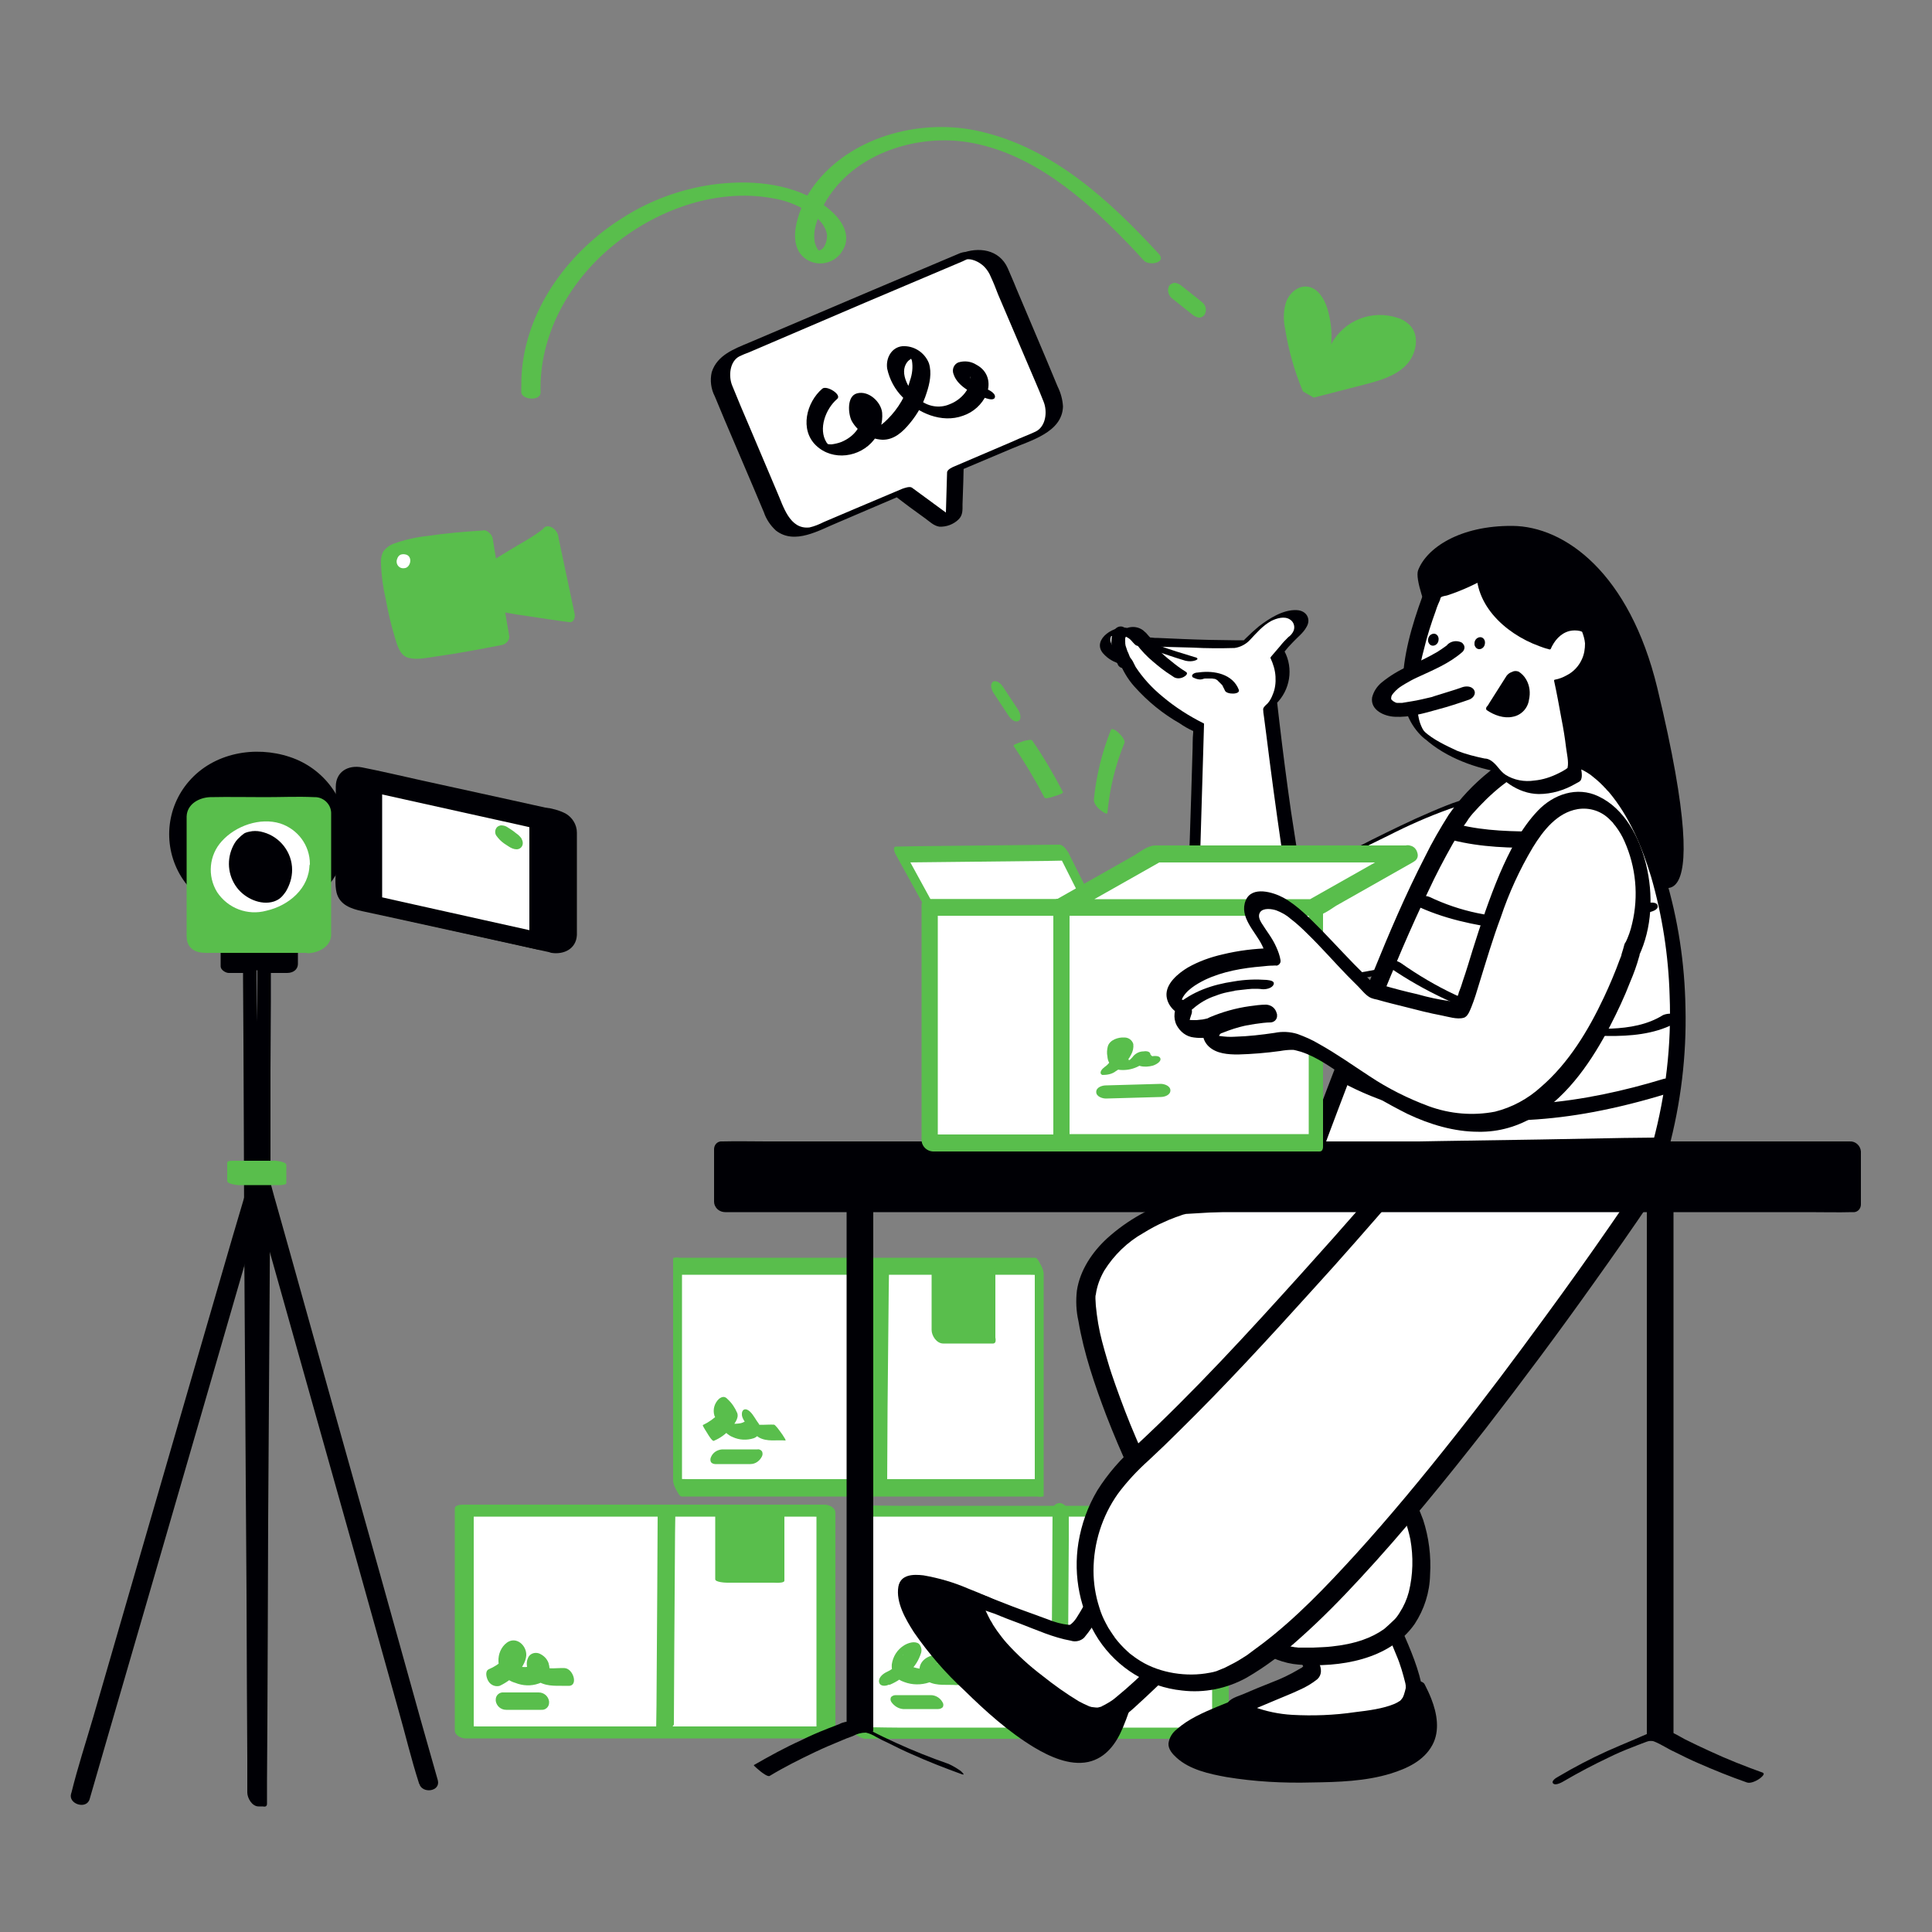 <svg transform="scale(1)" version="1.1" id="aeNe3NVzPf" xmlns="http://www.w3.org/2000/svg" xmlns:xlink="http://www.w3.org/1999/xlink" x="0px" y="0px" viewBox="0 0 500 500" xml:space="preserve" class="pbimage_pbimage__wrapper__image__0LEis false"><rect x="0" y="0" width="500" height="500" fill="#808080" stroke="none"/><title>Content Creation</title><style type="text/css"> .st0{fill:#FFFFFF;} .st1{fill:#59BE4C;} .st2{fill:none;} .st3{fill:#000005;}
 .st3{fill:#000005;}
 .st1{fill:#59BE4C;}
 .st0{fill:#FFFFFF;}</style><g id="box"><rect class="st0" x="120.2" y="391" width="93.6" height="57.4" fill="#FFFFFF"/><path class="st1" d="M213.4,446.8h-89.7c-1.2,0-2.5-0.1-3.7,0h-0.2l2.8,2.1v-57.4l-2.1,1h89.7c1.2,0,2.5,0.1,3.7,0h0.2l-2.8-2.1
		v57.4c0,1.1,1.1,1.8,2.1,2c0.6,0.1,2.8,0.2,2.8-0.9v-57.4c0-1.3-1.6-2.1-2.8-2.1h-82c-3.8,0-7.6,0-11.4,0h-0.2
		c-0.5,0-2.1,0.1-2.1,1v57.4c0,1.3,1.6,2.1,2.8,2.1h82c3.8,0,7.6,0,11.4,0h0.2c0.9,0,2.3-0.2,2.1-1.4S214.3,446.8,213.4,446.8z" fill="#59BE4C"/><line class="st2" x1="172.5" y1="391.1" x2="172.1" y2="447.2"/><path class="st1" d="M170.2,392.2l-0.1,19l-0.2,30.2l-0.1,6.9c0,0.4,2.3-0.5,2.5-0.6c0.5-0.2,2.1-0.8,2.1-1.5l0.1-19l0.2-30.2
		l0.1-6.9c0-0.4-2.3,0.5-2.5,0.6C171.8,390.9,170.2,391.5,170.2,392.2z" fill="#59BE4C"/><rect class="st1" x="187.6" y="391.5" width="12.9" height="17.4" fill="#59BE4C"/><path class="st1" d="M199.9,408.2H187l3.1,0.9v-17.4l-1.9,0.5h12.9l-3.1-0.9v17.4c0,1,5,1.3,5,0.4v-17.4c0-0.8-2.7-0.9-3.1-0.9H187
		c-0.2,0-1.9,0-1.9,0.5v17.4c0,0.8,2.7,0.9,3.1,0.9h12.9c0.4,0,2.1,0.1,1.8-0.7S200.4,408.2,199.9,408.2z" fill="#59BE4C"/><path class="st1" d="M129.3,436.3c1.7-0.8,3.2-1.9,4.5-3.2c1.1-1.2,2.3-3,2.4-4.7c0.1-2.6-2.6-5-5-3.3c-1.5,1.1-2.3,3-2.2,4.9
		c0.1,2.6,1.8,4.8,4.3,5.5c2,0.8,4.1,0.9,6.1,0.2c2.1-0.7,3.3-3,2.6-5.1c0,0,0-0.1,0-0.1c-0.4-1.2-1.3-2.1-2.5-2.6
		c-1.2-0.4-2.5,0.1-2.9,1.3c-1,2.4,0.9,5,2.9,6.1c2.4,1.3,4.9,0.9,7.5,1c2.8,0.2,1.4-4.5-0.9-4.6c-1.8-0.1-4.1,0.4-5.7-0.4
		c-0.1,0-0.2-0.2-0.4-0.2c-0.3-0.1,0-0.1,0,0c0.1,0.5,0.4,0.6,0.1,1.1c-1.4-0.4-2.1-1-1.9-1.8l0,0c0,0-0.2,0.3-0.3,0.4
		c-0.2,0.2-0.5,0.3-0.7,0.4c-0.8,0.3-1.7,0.3-2.6,0.1c-0.3,0-1.9-0.4-1.9-0.6c0,0,0.3,0.4,0.3,0.4s0-0.2,0-0.3
		c0.1-0.2,0.1-0.5,0.2-0.8s0.7-1.1,1-1l-1-0.4l-0.2-0.2l-0.7-1.1c-0.1-0.2-0.1-0.5-0.1-0.8L132,427c-0.1,0.3-0.2,0.5-0.4,0.7
		c-0.4,0.7-0.9,1.3-1.4,1.8c-1,1.1-2.3,1.9-3.7,2.5c-1.1,0.5-0.6,2.3-0.1,3.1C127,436.1,128.2,436.6,129.3,436.3L129.3,436.3z" fill="#59BE4C"/><path class="st1" d="M131,442.5h9.1c1.1,0.1,2-0.8,2-1.8c0-0.1,0-0.3,0-0.4c-0.2-1.3-1.3-2.3-2.7-2.3h-9.1c-1.1-0.1-2,0.8-2,1.8
		c0,0.1,0,0.3,0,0.4C128.5,441.5,129.6,442.5,131,442.5L131,442.5z" fill="#59BE4C"/><rect class="st0" x="222.3" y="391.1" width="93.6" height="57.4" fill="#FFFFFF"/><path class="st1" d="M314.2,447.1h-82c-3.8,0-7.6-0.2-11.4,0h-0.2l3.8,2.5v-57.4l-0.5,0.3h82c3.8,0,7.6,0.2,11.4,0h0.2l-3.8-2.5
		v57.4c0,1.2,4.3,3.1,4.3,2.2v-57.4c0-0.6-1.2-1.3-1.5-1.5c-0.7-0.5-1.5-0.9-2.3-1h-82c-3.8,0-7.6-0.2-11.4,0h-0.2
		c-0.3,0-0.5,0-0.5,0.4v57.4c0,0.6,1.2,1.3,1.5,1.5c0.7,0.5,1.5,0.9,2.3,1h82c3.8,0,7.6,0.2,11.4,0h0.2c1,0,0.1-1-0.2-1.3
		C316.4,447.8,315.3,447.3,314.2,447.1z" fill="#59BE4C"/><line class="st2" x1="274.6" y1="391.3" x2="274.2" y2="447.4"/><path class="st1" d="M272.4,391l-0.1,19l-0.2,30.2l0,6.9c0,1.3,0.9,2.4,2.1,2.8c1.1,0.1,2-0.6,2.1-1.7c0-0.1,0-0.2,0-0.3l0.1-19
		l0.2-30.2l0-6.9c0-1.3-0.9-2.5-2.1-2.8c-1.1-0.1-2,0.6-2.1,1.7C272.4,390.8,272.4,390.9,272.4,391L272.4,391z" fill="#59BE4C"/><rect class="st1" x="289.7" y="391.7" width="12.9" height="17.4" fill="#59BE4C"/><path class="st1" d="M301.6,407h-12.9l3,3.1v-17.4l-1,1h12.8l-3-3.1V408c0.1,1.2,0.9,2.3,2,2.8c0.7,0.4,2,0.5,2-0.7v-17.4
		c-0.2-1.6-1.4-2.9-3-3.1h-12.8c-0.5,0-1,0.3-1,0.8c0,0.1,0,0.1,0,0.2V408c0.2,1.6,1.4,2.9,3,3.1h12.8c1.1,0,1.1-1.2,0.8-2
		C303.9,408,302.9,407.2,301.6,407z" fill="#59BE4C"/><path class="st1" d="M230.3,436c1.9-0.8,3.6-2,5-3.4c1.5-1.3,2.5-3,3.1-4.9c0.2-0.8,0-1.7-0.6-2.3c-1.1-0.8-2.8-0.2-3.8,0.4
		c-1.8,1.1-2.9,2.9-3.2,4.9c-0.2,2.4,1.1,3.9,3.2,4.6c2.1,0.8,4.4,0.8,6.5,0.1c1.9-0.7,4.3-2.8,3.9-5.1c-0.5-3-4.3-2.1-5.7-0.3
		c-1.5,1.9-0.5,4.2,1.5,5.2c2.3,1.2,4.9,0.7,7.4,0.9c1.3,0,2.4-0.8,3-1.9c0.3-0.6,0.1-1.4-0.5-1.8c-0.2-0.1-0.5-0.2-0.7-0.2
		c-1.6,0.1-3.2,0-4.8-0.1c-0.8-0.1-1.6-0.6-2-1.3c0-0.1,0-0.2-0.1-0.3c0.4-0.3,0.1,0.1-0.8,1l-1.2,0.5c-0.7-0.3-0.9-0.4-0.7-0.1
		c0.1,0,0.1,0.1,0,0.1s0.1,0,0,0s0.3-0.2,0.2-0.2c-0.1,0.1-0.3,0.1-0.4,0.1c-1,0.1-2.1-0.1-3.1-0.4c-0.9-0.3-1.5-0.8-1.5-1.8
		c0-0.4,0.1-0.8,0.3-1.1c-0.1,0.2,0.3-0.3,0,0s0.3-0.1,0,0l-1.1,0.2c0.3,0-0.9-0.3-0.4-0.6c-0.1,0.1-0.4,0.8-0.4,1
		c-0.3,0.5-0.7,1-1.1,1.5c-0.8,0.8-1.7,1.5-2.8,2c-0.9,0.4-2.2,1.4-2,2.6s1.7,1.1,2.5,0.7H230.3z" fill="#59BE4C"/><path class="st1" d="M233.7,442.3h9.1c0.5,0,0.9-0.2,1.2-0.5c0.2-0.4,0.2-0.9-0.1-1.3c-0.6-1.1-1.8-1.8-3-1.8h-9.1
		c-0.5,0-0.9,0.2-1.2,0.5c-0.2,0.4-0.2,0.9,0.1,1.3C231.4,441.5,232.5,442.2,233.7,442.3L233.7,442.3z" fill="#59BE4C"/><rect class="st0" x="175.5" y="327.7" width="93.6" height="57.4" fill="#FFFFFF"/><path class="st1" d="M267.9,382.8h-89.7c-1.2,0-2.5-0.1-3.7,0h-0.2l2.2,4.1v-57.4l-0.1,0.4h89.7c1.2,0,2.5,0.1,3.7,0h0.2l-2.2-4.1
		v57.4c0.2,1.1,0.6,2.2,1.3,3.2c0.2,0.3,1,1.5,1,0.5v-57.4c-0.1-0.9-0.5-1.8-1-2.6c-0.2-0.4-0.7-1.4-1.2-1.4h-92.1
		c-0.4-0.1-0.8-0.1-1.3,0c0,0-0.1,0-0.2,0c-0.1,0.1-0.1,0.3-0.1,0.4v57.4c0.1,0.9,0.5,1.8,1,2.6c0.2,0.4,0.7,1.4,1.2,1.4h92.1
		c0.4,0.1,0.8,0.1,1.3,0c0,0,0.1,0,0.2,0c0.4,0-0.5-2.3-0.6-2.5C269.2,384.3,268.6,382.8,267.9,382.8z" fill="#59BE4C"/><line class="st2" x1="227.7" y1="327.9" x2="227.4" y2="384"/><path class="st1" d="M225.4,328.6l-0.1,19l-0.2,30.2l-0.1,6.9c0,1.5,4.6,0,4.6-1.4l0.1-19L230,334l0.1-6.9
		C230.1,325.6,225.4,327.2,225.4,328.6L225.4,328.6z" fill="#59BE4C"/><rect class="st1" x="242.9" y="328.2" width="12.9" height="17.4" fill="#59BE4C"/><path class="st1" d="M254.6,343.5h-12.9l3,3.5v-17.4l-0.7,0.8H257l-3-3.5v17.4c0.1,1.2,0.7,2.3,1.6,3c0.6,0.4,2,0.8,2-0.4v-17.4
		c0-1.5-1.3-3.5-3-3.5h-12.8c-0.4,0-0.7,0.5-0.7,0.8v17.4c0,1.5,1.3,3.5,3,3.5H257c1.1,0,0.6-1.9,0.3-2.4
		C256.8,344.3,255.8,343.6,254.6,343.5z" fill="#59BE4C"/><path class="st1" d="M184.7,372.9c1.7-0.7,3.2-1.8,4.4-3.2c0.8-1,2.2-2.6,1.7-4c-0.6-1.4-1.4-2.6-2.5-3.6c-0.7-0.8-1.4-0.7-2.2-0.1
		c-1.2,1.1-1.7,2.8-1.2,4.4c0.6,1.3,1.3,2.5,2.3,3.6c0.6,0.8,1.4,1.5,2.4,1.9c1.7,0.8,3.7,0.9,5.5,0.3c0.8-0.3,1.4-1,1.7-1.8
		c0.1-1-0.3-1.9-0.9-2.6c-0.6-0.9-1.5-2.6-2.6-3c-0.8-0.3-1.3,0.3-1.3,1.1c-0.1,1.1,1,2.4,1.6,3.2c0.7,1.1,1.6,2.1,2.8,2.9
		c2.1,1.2,4.6,0.6,6.9,0.8c0.1,0-0.3-0.8-0.3-0.7c-0.3-0.5-0.6-1-1-1.5c-0.4-0.5-0.7-1-1.1-1.4c-0.1-0.1-0.4-0.5-0.6-0.5
		c-1.9-0.1-3.9,0.3-5.7-0.3c-0.4-0.1-0.7-0.3-1-0.5c-0.6-0.4-0.8-0.9,0.6,1s0.9,1.6,0.9,0.9c0-0.3,0.1-0.6,0.3-0.8
		c0.1-0.1,0.2-0.2,0.4-0.2c0.2,0,0.6,0.2,0.3-0.1l-1.8-2.4c-0.5-0.8-0.2,0-0.4,0.4c-0.1,0.2-0.3,0.4-0.4,0.6c-0.5,0.5-1,0.8-1.7,1
		c-1.5,0.3-3,0.2-4.5-0.3c-0.3-0.1-0.6-0.2-0.8-0.3c-0.2-0.1-0.3-0.2-0.5-0.3c1.5,2.8,2.1,3.5,1.8,2.2c-0.1-0.7,0-1.4,0.2-2
		c0.2-0.5,0.5-1,0.9-1.5c0.2-0.2,0.4-0.3,0.6-0.5c0.3-0.2,0.9-0.1,0.7-0.5l-2.2-3.2c0.2,0.5-0.4,1.5-0.6,2c-0.4,0.7-0.9,1.4-1.4,2
		c-1.2,1.2-2.6,2.2-4.1,2.9c-0.2,0.1,1.1,2,1.2,2.2S184.3,373,184.7,372.9L184.7,372.9z" fill="#59BE4C"/><path class="st1" d="M185.1,378.9h9.1c1.3,0,2.4-0.8,3-2c0.2-0.4,0.2-0.9,0-1.3c-0.3-0.4-0.8-0.6-1.2-0.5h-9.1
		c-1.3,0.1-2.4,0.8-2.9,2c-0.2,0.4-0.2,0.9,0,1.3C184.2,378.7,184.7,378.9,185.1,378.9L185.1,378.9z" fill="#59BE4C"/></g><g id="camera"><circle class="st3" cx="66.8" cy="215.9" r="20.5"/><path class="st3" d="M84.9,215.8c0,8.1-4.8,15.4-12.2,18.6c-7.2,3-14.8,0-19.5-5.9c-5-6.5-5.7-15.3-1.7-22.5
		c3.6-6.2,11.1-11,18.5-9.4C78.8,198.5,84.8,207,84.9,215.8c0,1.3,5,1.4,5,0.3c-0.1-9.2-6.1-17.3-14.9-20.2c-9-3-19.7-1.1-26.1,6.3
		c-6,6.9-6.8,16.9-2,24.7c5.1,8.2,15.4,11.7,24.7,10c10.2-1.8,18.1-10.3,18.2-20.9C89.9,214.8,84.9,214.6,84.9,215.8z"/><rect class="st3" x="59.5" y="244.6" width="15.2" height="5.2"/><path class="st3" d="M75.1,242.5H59.9c-1.5,0-2.8,0.8-2.8,2.4v5.2c0,0.9,1.3,1.7,2.1,1.7h15.1c1.5,0,2.8-0.8,2.8-2.4v-5.2
		c0-1.3-1.8-1.9-2.8-1.7c-1.2,0.1-2.2,1.2-2.2,2.4v5.2l2.8-2.4H59.9l2.1,1.7v-5.2l-2.8,2.4h15.1c1.2,0,2.6-0.5,2.8-1.9
		c0.1-1.1-0.7-2.2-1.9-2.3C75.2,242.5,75.1,242.5,75.1,242.5z"/><path class="st3" d="M142.7,245l-50.6-11c-1.6-0.3-2.7-1.8-2.8-3.4v-26.9c0-1.9,1.6-3.5,3.5-3.5c0.2,0,0.5,0,0.7,0.1l50.6,11
		c1.6,0.3,2.7,1.8,2.7,3.4v26.8c0,1.9-1.5,3.5-3.4,3.6C143.3,245.1,143,245.1,142.7,245z"/><path class="st3" d="M142.7,243.3l-34.3-7.5l-15.7-3.4l-0.5-0.1c0,0-0.1,0-0.1,0c0.2,0,0.1,0.4-0.1-0.1c-0.2-0.7-0.3-1.4-0.3-2.1
		v-20.4c-0.1-1.9-0.1-3.9,0-5.8c0.4-2.5,2.2-1.8,3.8-1.5l7.3,1.6l39.7,8.7c0.5,0.1,1,0.2,1.5,0.3c0.2,0.1,0.1,0.1-0.1-0.1
		c0.4,0.4,0.6,0.9,0.5,1.5c0.1,2.3,0,4.7,0,7c0,6.4,0.1,12.9,0,19.3C144.6,241.6,144,243.5,142.7,243.3c-0.9-0.2-2.3-0.1-2.4,1.1
		s1.5,2,2.4,2.2c3.2,0.5,6.4-1,6.6-4.6c0-0.6,0-1.2,0-1.8v-21.7c0-1,0-2,0-3c0-2.1-1.2-4-3-5c-1.6-0.8-3.4-1.3-5.2-1.5l-8.6-1.9
		l-23.7-5.2c-5-1.1-10-2.3-15.1-3.3c-3.6-0.7-6.8,1.1-6.8,5c0,2.9,0,5.8,0,8.6v12.1c0,2.1-0.3,4.6,0.2,6.7c0.8,3.2,3.8,4.2,6.6,4.8
		l7.4,1.6l23.3,5.1l17.2,3.8l0.9,0.2c0.9,0.2,2.3,0,2.4-1.1S143.6,243.5,142.7,243.3z"/><polygon class="st0" points="139.2,243.5 96.5,234 96.5,202.8 139.2,212.3 	"/><path class="st3" d="M139.6,241.3l-14.4-3.2l-22.9-5.1l-5.3-1.2l1.9,2.4V203l-2.7,2l14.4,3.2l23,5.1l5.3,1.2l-1.9-2.4v31.2
		c0,2.8,4.6,3.5,4.6,0.3v-31.1c-0.1-1.1-0.9-2-1.9-2.4l-14.4-3.2l-22.9-5.1l-5.3-1.2c-1-0.4-2.2,0.1-2.6,1.1
		c-0.1,0.3-0.2,0.6-0.1,0.9v31.2c0.1,1.1,0.9,2,1.9,2.4l14.4,3.2l23,5.1l5.3,1.2c1.1,0.4,2.2-0.2,2.6-1.2c0-0.1,0.1-0.2,0.1-0.2
		C141.7,242.9,140.8,241.6,139.6,241.3z"/><circle class="st1" cx="131.6" cy="216.6" r="1.6"/><path class="st1" d="M131.2,215.1c0,0.7-0.5,1.3-1.2,1.5h0.1c-0.3,0.1-0.5,0.1-0.8,0l0.3,0.1l-0.2-0.1l0.3,0.1c-0.1,0,0,0,0.1,0.1
		c0.4,0.2,0.7,0.5,1.1,0.7c0.3,0.2,0.6,0.4,0.9,0.7s0.4,0.4,0.3,0.3s0,0,0.1,0.1s0,0,0,0l0.1,0.2c-0.1-0.2-0.2-0.5-0.2-0.8v0.1
		c0-0.7,0.5-1.4,1.2-1.6h-0.1c0.3-0.1,0.5-0.1,0.8,0l-0.3-0.1l0.2,0.1l-0.3-0.1l-0.1-0.1c-0.4-0.2-0.7-0.5-1.1-0.7
		c-0.3-0.2-0.6-0.5-0.9-0.7c-0.3-0.3-0.4-0.4-0.3-0.3s0,0-0.1-0.1s0,0,0,0.1l-0.1-0.2c0.1,0.2,0.2,0.5,0.2,0.8V215.1
		c0,0.1,0,0.2,0.1,0.3c0.1,0.2,0.2,0.3,0.3,0.4c0.4,0.4,0.9,0.8,1.4,1.2c0.5,0.4,1,0.7,1.5,1c0.1,0,0.8,0.4,0.8,0.2
		c0-0.5-0.2-0.9-0.4-1.3c-0.4-0.5-0.8-0.9-1.4-1.3c-0.7-0.6-1.5-1.1-2.3-1.6c-0.5-0.3-1-0.4-1.6-0.4c-0.4,0.1-0.7,0.2-1,0.5
		c-0.5,0.6-0.6,1.4-0.2,2.1c0.3,0.4,0.6,0.8,1,1.2c0.7,0.7,1.5,1.2,2.3,1.7c0.6,0.4,1.3,0.7,2,0.7c0.9,0,1.6-0.7,1.6-1.6
		c0-0.1,0-0.2-0.1-0.2c-0.1-0.2-0.2-0.3-0.3-0.4c-0.4-0.4-0.9-0.8-1.3-1.2c-0.5-0.4-1-0.7-1.5-1
		C131.9,215.3,131.2,214.9,131.2,215.1z"/><polygon class="st0" points="67.3,465.4 65.8,465.4 64.7,249.1 68.4,249.1 	"/><path class="st3" d="M66.2,463.2h-1.5l2.9,3.6V461l-0.1-15.7L67.3,422l-0.1-28.5l-0.2-31l-0.2-31.4l-0.2-29.3L66.6,277l-0.1-17.8
		v-5.6c0-1,0-1.9,0-2.9c0-0.1,0-0.2,0-0.4l-0.7,0.8h3.7l-2.9-3.6v5.8l-0.1,15.7l-0.1,23.2l-0.1,28.5L66.1,352L66,383.3l-0.2,29.3
		l-0.1,24.8l-0.1,17.8c0,2.8,0,5.6,0,8.4v0.4c0,1.2,0.6,2.3,1.6,3.1c0.5,0.4,1.9,0.9,1.9-0.3V461l0.1-15.7l0.1-23.3l0.1-28.5l0.2-31
		l0.2-31.4l0.2-29.3L70,277l0.1-17.8c0-2.8,0-5.6,0-8.4v-0.4c0-1.4-1.2-3.6-2.9-3.6h-3.6c-0.4,0.1-0.7,0.4-0.7,0.8v5.8l0.1,15.7
		l0.1,23.2l0.1,28.5l0.2,31.1l0.2,31.4l0.2,29.3l0.1,24.8l0.1,17.7c0,2.8,0,5.6,0,8.4c0,0.1,0,0.2,0,0.4c0,1.4,1.2,3.6,2.9,3.6h1.5
		c1.1,0,0.5-1.8,0.3-2.3C68.2,464.3,67.3,463.2,66.2,463.2z"/><path class="st3" d="M23.2,465.6l4.6-15.9l11.1-38.2l13.4-46.2l11.5-39.7l3.8-13.2c0.6-2,1.3-4.1,1.8-6.2c0-0.1,0-0.2,0.1-0.3
		l-4.8-0.3l4.3,15.5l10.5,37.3l12.7,45.1l10.9,39c1.8,6.3,3.3,12.7,5.3,18.9c0,0.1,0,0.2,0.1,0.2c0.7,2.7,5.6,2.1,4.8-0.9l-4.4-15.5
		l-10.4-37.3L85.9,363L75,324l-3.6-12.8c-0.6-2-1.1-4.1-1.7-6.1c0-0.1-0.1-0.2-0.1-0.3c-0.6-2-4.1-2.5-4.8-0.3l-4.7,15.9l-11.1,38.2
		l-13.4,46.2l-11.5,39.7c-1.9,6.5-4,12.9-5.6,19.4c0,0.1-0.1,0.2-0.1,0.3C17.6,466.9,22.4,468.4,23.2,465.6z"/><rect class="st1" x="61.2" y="301.1" width="10.3" height="4.7"/><path class="st1" d="M70.3,305.1H60.1l3.7,1.1v-4.7l-1.3,0.5h10.3l-3.7-1.1v4.7c0,0.3,0.5,0.5,0.7,0.6c0.6,0.2,1.1,0.4,1.7,0.4
		c0.6,0.1,1.2,0.1,1.8,0c0.2,0,0.8-0.1,0.8-0.4v-4.7c0-0.5-0.8-0.7-1.1-0.8c-0.8-0.2-1.7-0.4-2.5-0.3H60.1c-0.2,0-1.3,0-1.3,0.5v4.7
		c0,0.5,0.8,0.7,1.1,0.8c0.8,0.2,1.7,0.4,2.5,0.3h10.3c0.4,0,1.9-0.3,1-0.9C72.6,305.3,71.5,305,70.3,305.1z"/><path class="st1" d="M53.4,208h27.1c1.5,0,2.7,1.2,2.7,2.7v31.6c0,1.5-1.2,2.7-2.7,2.7H53.4c-1.5,0-2.7-1.2-2.7-2.7v-31.6
		C50.8,209.2,52,208,53.4,208z"/><path class="st1" d="M81.3,243.3H55.3c-1.1,0-2,0-2.1-1.5s0-2.8,0-4.1V221c0-3.5-0.2-7.1,0-10.6c0-0.2,0-0.3,0-0.5
		c0,0,0.1-0.3,0.1-0.3l0,0c0.1-0.2-0.1-0.1-0.6,0.1c0,0,0.2,0,0.2,0c0.6,0,1.2,0,1.8,0h23c1.2,0,2.9-0.4,3.2,1.1c0.1,1,0.1,2,0,3
		c0,9.5,0.1,18.9,0,28.4v0.3c0,0.1,0,0.2,0,0.4C80.8,243.6,80.3,243.3,81.3,243.3c-1.1,0.1-2.6,0.5-3,1.6s0.6,1.8,1.6,1.8
		c2.6-0.2,5.5-1.6,5.8-4.5c0-0.4,0-0.8,0-1.2v-29.8c0-0.3,0-0.6,0-0.9c-0.1-2.3-2.1-4.1-4.4-4c-4.2-0.2-8.4,0-12.6,0
		c-4.8,0-9.5-0.1-14.3,0c-2.9,0.1-6,1.8-6.1,5c0,1.5,0,3.1,0,4.6v24.8c0,1.8-0.2,3.5,1.3,4.8s3.6,1.1,5.5,1.1h24.7
		c1.2,0,2.4-0.6,3-1.7C83.3,244,82.3,243.3,81.3,243.3z"/><circle class="st3" cx="67.4" cy="224.4" r="10.5"/><path class="st0" d="M75.6,225.1c0,2-0.6,3.9-1.6,5.6c-0.5,0.7-1,1.4-1.7,1.9c-0.2,0.1-0.6,0.4-0.7,0.4c-0.2,0.1-0.4,0.2-0.7,0.3
		c-3.4,1.1-7.5-0.8-9.6-3.6c-2.4-3.2-2.7-7.4-0.9-10.9c0.4-0.8,0.9-1.5,1.6-2.1c0.3-0.3,0.5-0.5,0.8-0.7c0.2-0.2,0.5-0.4,0.8-0.5
		c0.5-0.2,1.1-0.3,1.7-0.4c1-0.1,1.9,0,2.9,0.3C72.5,216.6,75.6,220.6,75.6,225.1c0,0.9,1.5,0.4,2,0.3s2.6-0.9,2.6-1.8
		c0-4.8-3.1-9-7.7-10.5c-5.2-1.6-11.5,0.6-15.1,4.6c-3.3,3.6-3.8,9-1.2,13.2c2.8,4.2,7.9,6.1,12.7,4.8c5.8-1.3,11.2-5.8,11.2-12.1
		c0-0.9-1.5-0.4-2-0.3S75.6,224.2,75.6,225.1z"/></g><g id="comment"><path class="st1" d="M337.2,101.3c-2.2-5.2-3.7-10.6-4.6-16.1c-0.5-2.4-0.5-4.9,0.3-7.2c0.9-2.3,3.2-4.2,5.6-3.8
		c2.6,0.4,4.2,3.1,5,5.6c0.9,3,1.3,6.2,1,9.3c3.3-6.2,10.6-9.1,17.3-6.8c1.1,0.3,2,0.9,2.9,1.7c2.9,2.7,1.9,7.8-0.9,10.6
		s-6.8,3.9-10.6,4.9l-13.2,3.4"/><path class="st0" d="M248.9,66.4l-58.3,24.7c-3.6,1.5-5.3,5.8-3.8,9.4c0,0,0,0,0,0l13.9,32.7c1.5,3.6,5.7,5.4,9.4,3.8c0,0,0,0,0,0
		l23.4-9.9c3.1,2.4,7.5,5.6,10.3,7.6c0.8,0.6,1.9,0.4,2.5-0.4c0.2-0.3,0.3-0.6,0.3-1l0.3-11.9l21.3-9c3.6-1.6,5.3-5.8,3.8-9.4
		l-13.9-32.8C256.8,66.5,252.6,64.8,248.9,66.4C248.9,66.4,248.9,66.4,248.9,66.4z"/><path class="st3" d="M248.5,65.5l-22.7,9.6l-32,13.6c-3.8,1.6-8.2,3.2-9.6,7.6c-0.5,2.1-0.2,4.4,0.8,6.3l2.5,6l7.5,17.6l2.7,6.4
		c0.6,1.8,1.7,3.4,3.1,4.7c4.9,3.8,11.2-0.1,16.1-2.1l15.9-6.8l1.1-0.5l-2.5,0.3c2.6,2,5.3,4,8.1,6c1.1,0.8,2.2,1.9,3.6,2.1
		c1.8,0.1,3.7-0.6,5-1.9c1.1-1.1,1-2.4,1-3.9l0.2-5.8l0.1-4.1l-2,1.6l14.2-6c5.1-2.2,13.3-4.3,13.5-11c-0.1-1.8-0.6-3.6-1.4-5.2
		l-3-7.2l-7.7-18.2c-0.7-1.8-1.5-3.5-2.2-5.2c-2.2-4.9-7.6-5.6-12.1-3.8c-0.5,0.2-2.3,1-1.9,1.8s2.2,0.1,2.7-0.1
		c1.7-0.7,4,0.5,5.2,1.7c0.7,0.7,1.3,1.6,1.7,2.6c0.7,1.5,1.3,3,1.9,4.6l7.3,17.1c1.5,3.6,3.1,7.1,4.5,10.7c1,2.5,0.6,6.4-2.1,7.7
		c-1.9,0.9-3.9,1.6-5.8,2.5l-15.2,6.5c-0.5,0.2-1.9,0.8-1.9,1.6l-0.3,10.3c0,0.5,0,1,0,1.5v0.4l-0.1,0.3c-0.3,0.8,0.4,0.5,2.2-0.8
		c-0.5-0.4-1.3-0.8-1.9-1.2c-3-2.2-6-4.4-9-6.6c-0.6-0.4-1.9,0.1-2.5,0.3l-12.3,5.2l-8,3.4c-1.2,0.6-2.4,1.1-3.7,1.4
		c-5.2,0.6-6.8-5.6-8.4-9.2l-7.2-17c-1.5-3.5-3-7-4.4-10.5c-1-2.4-0.7-6.3,1.9-7.6c0.8-0.4,1.6-0.7,2.4-1l29.9-12.8
		c8.5-3.6,17-7.2,25.5-10.8l0.4-0.2c0.5-0.2,2.3-1,1.9-1.8S249,65.3,248.5,65.5z"/><path class="st0" d="M214.8,101.9c-2.7,2.2-4.1,5.6-3.8,9.1c0.1,1.9,1,3.6,2.6,4.7c0.9,0.5,1.9,0.8,2.9,0.8
		c5.4,0.1,10.2-5.4,9.4-10.8c-0.2-1.4-1.5-3-2.7-2.3c-0.3,0.3-0.6,0.6-0.7,1c-0.8,1.9-0.6,4,0.6,5.7c1.2,1.7,3.2,2.5,5.2,2.1
		c1.4-0.4,2.7-1.2,3.7-2.3c3.5-3.5,5.8-8,6.5-12.8c0.3-2.2-0.1-5.2-2.2-5.8c-1.7-0.5-3.6,0.9-4.1,2.6c-0.4,1.8-0.1,3.6,0.8,5.2
		c2,4.1,5.9,7.4,10.4,7.8s9.3-2.6,10.3-7c0.4-1.4,0.1-2.9-0.8-4c-1-1-3-1-3.6,0.3s0.5,2.8,1.7,3.6c1.3,1,2.8,1.7,4.4,2.2"/><path class="st3" d="M212.8,100.6c-4.1,3.5-5.9,10.6-1.6,14.7s11.4,3.1,15-1.5c1.6-2,2.3-4.5,2.1-7c-0.3-2.8-3.5-5.8-6.5-5
		c-2.7,0.7-2.3,5.3-1.4,7.1c1.6,2.9,4.6,4.7,7.9,4.9c3.1,0.1,5.4-2.1,7.2-4.3c1.9-2.3,3.4-4.9,4.3-7.8c0.8-2.4,1.4-5.2,0.6-7.7
		c-1.1-2.8-3.9-4.6-6.9-4.4c-2.8,0.3-4.3,3.1-3.9,5.8c0.6,2.8,2,5.4,4,7.4c3.9,4.1,10.1,6.8,15.6,4.8c2.7-0.9,4.9-2.9,6.1-5.5
		c1.2-3,0.4-6.1-2.6-7.7c-1.4-0.9-3.1-1.1-4.7-0.6c-1.2,0.5-1.7,1.9-1.2,3.1c1.1,3.3,5.5,5.3,8.5,6.2c0.6,0.2,2.1,0.6,2.2-0.4
		s-1.7-1.9-2.4-2.1c-1.2-0.4-3.5-1.1-3.9-2.6c-0.1-0.3,0-0.7,0.1-1c0.1-0.2,0.6-0.4,0.6-0.5s0.1,0,0.1,0l-0.6-0.3
		c-0.5-0.4-0.7-0.5-0.5-0.2c0,0.1,0.3,1,0.3,1.3c0.2,3.3-2.5,6.2-5.4,7.3c-2.7,1.2-5.9,0.6-8.1-1.4c-2.2-2-5.2-6.6-2.9-9.5
		c0.2-0.3,0.6-0.6,0.9-0.8c0.1,0,0.9-0.4,0.9-0.3s-1-0.9-1-0.4c0,0.3,0.3,0.8,0.4,1.1c0.3,1.7,0.1,3.5-0.5,5.2c-1,3.8-3,7.2-5.8,10
		c-0.9,0.9-2.9,2.8-4.4,2.2s-1.4-3.1-1.1-4.3c0.1-0.4,0.2-0.8,0.4-1.1c0.1-0.2,0.3-0.4,0.3-0.5l0.1-0.1l-1.9-0.7
		c0,0.2,0.3,0.8,0.3,1c0.1,0.5,0.1,0.9,0.1,1.4c-0.1,1.7-0.7,3.3-1.6,4.7c-1,1.5-2.5,2.6-4.2,3.3c-0.8,0.3-1.7,0.5-2.5,0.6
		c-0.4,0-0.7,0-1.1-0.1c0.4,0.2-0.1-0.2-0.2-0.4c-2.2-3.5-0.2-8.7,2.7-11.2C218.1,102.2,213.9,99.6,212.8,100.6L212.8,100.6z"/><path class="st1" d="M124.9,139.5c0,0-22.4,1.3-23.6,4.4s3.1,23.4,4.9,24.3s23-3.3,23-3.3L124.9,139.5z"/><path class="st1" d="M124.8,137.3c-4.7,0.3-9.5,0.7-14.1,1.4c-3,0.3-6,1-8.8,2c-1.1,0.4-2,1.1-2.7,2c-0.5,1-0.7,2.1-0.6,3.2
		c0.1,3,0.5,6,1.2,9c0.6,3.4,1.4,6.8,2.4,10.1c0.6,2,1.3,4.8,3.7,5.3c2.2,0.5,4.8-0.1,6.9-0.4c5.8-0.8,11.5-1.9,17.2-3
		c0.9-0.2,1.9-1.2,1.8-2.2l-3.8-22.3l-0.5-3.1C127.2,138.1,126.1,137.2,124.8,137.3c-1.1,0-2.6,1-2.4,2.3l3.8,22.3l0.5,3.1l1.8-2.2
		c-4.4,0.9-8.7,1.7-13.1,2.4l-0.5,0.1c0.4-0.1,0,0-0.1,0l-1.2,0.2c-0.7,0.1-1.4,0.2-2.1,0.3c-1.2,0.2-2.4,0.3-3.6,0.4
		c-0.4,0-0.7,0-1.1,0c0,0,0.7,0.1,0.2,0c0,0,0.8,0.3,0.8,0.3c0.5,0.4,0.3,0.3,0.1,0.1s0.2,0.5,0,0s-0.4-0.9-0.5-1.4
		c-1.9-5.6-3.2-11.4-3.7-17.4c-0.1-1.1-0.1-2.2-0.1-3.2c0,0.4-0.1,0.3,0,0s0,0-0.1,0.1s-0.4,0.4,0,0.1c-0.6,0.5-0.2,0.1,0.1,0
		s0.7-0.3,0.3-0.2s0.3-0.1,0.4-0.2c0.6-0.2,1.1-0.4,1.7-0.5c1.4-0.3,2.8-0.6,4.1-0.8l0.8-0.1l1.3-0.2c0.9-0.1,1.8-0.2,2.7-0.3
		c1.6-0.2,3.2-0.4,4.8-0.5s3.4-0.3,5.1-0.4c1.2,0.1,2.3-0.8,2.4-2s-0.8-2.3-2-2.4C125.2,137.3,125,137.3,124.8,137.3L124.8,137.3z"/><path class="st1" d="M142.4,138.5c-3.4,2.9-23.7,13.6-21,15.5s25.3,4.8,25.3,4.8L142.4,138.5z"/><path class="st1" d="M140.9,136.6c-2.9,2.4-6.5,4.2-9.7,6.2c-3.5,2.2-7.5,4.3-10.5,7.2c-1.2,1.2-2.1,2.6-1.2,4.3s2.7,2.2,4.3,2.7
		c4.3,1.1,8.7,1.9,13.1,2.5c3.5,0.5,7,1.1,10.4,1.5c1.3,0.2,1.6-1.4,1.4-2.2l-4.3-20.3c-0.3-1.2-1.4-2.2-2.6-2.3
		c-1.3,0-1.6,1.2-1.4,2.2l4.3,20.3l1.4-2.2c-2.5-0.3-4.8-0.7-7.1-1c-4.3-0.6-8.6-1.3-12.9-2.3c-0.8-0.2-1.7-0.4-2.5-0.6
		c-0.3-0.1-0.7-0.2-1-0.3l-0.4-0.1c-0.4-0.1,0.5,0.2,0.1,0c-0.1,0-0.2-0.1-0.3-0.1c0.3,0.2,0.5,0.4,0.7,0.6c0.4,0.6,0.8,1.7,0.5,2
		c0.1-0.2,0.3-0.3,0.3-0.5c0.2-0.3-0.2,0.2,0,0l0.3-0.4c2.8-2.7,6.5-4.7,9.8-6.8c2.1-1.3,4.2-2.5,6.2-3.8c1.4-0.8,2.8-1.7,4.1-2.7
		C145.9,138.9,142.7,135,140.9,136.6z"/><path class="st0" d="M105.3,143.6c0,0-1.9-0.8-2.5,1c-0.4,0.9,0,1.9,0.8,2.3c0.4,0.2,0.9,0.2,1.3,0.1
		C106.2,146.7,106.8,144.3,105.3,143.6z"/><path class="st1" d="M139.9,101.5c-0.4-14.6,7.2-28.3,18.2-37.5c11.3-9.5,27-15.4,41.8-12.7c4,0.6,7.8,2.3,11,4.7
		c1.5,1.1,2.7,2.7,3.1,4.5c0.2,1.3-0.4,4-2,4.3c-0.2,0-0.1,0.1-0.3-0.2c-0.4-0.5-0.6-1.1-0.8-1.7c-0.3-1.5-0.2-3.1,0.2-4.6
		c0.9-3.1,2.3-6.1,4.3-8.7c7.8-10.5,22.6-14.8,35.1-12.8c16.5,2.7,30,14.4,41.2,26c1.5,1.5,2.9,3.1,4.3,4.6s6,0.6,3.9-1.7
		c-12.7-13.8-27.4-27.4-46.3-31.7c-14.6-3.4-32.2,0.9-42,12.8c-2.3,2.8-4.1,6.1-5.1,9.6c-1,3.3-1.4,7.7,1.5,10.2
		c2.8,2.4,7,2,9.4-0.8c0.6-0.8,1.1-1.6,1.4-2.6c1.2-4.6-3.2-8.6-6.6-10.8c-8.2-5.2-18.6-5.9-28-4.6c-8.2,1.2-16.1,4.1-23.1,8.6
		c-13.6,8.5-24.4,22.8-26,39.1c-0.2,2-0.2,4-0.2,6C135,103.5,140,103.9,139.9,101.5L139.9,101.5z"/><path class="st1" d="M303.3,77.2l5.4,4.3c0.5,0.4,1,0.6,1.6,0.7c0.6,0,1.1-0.3,1.4-0.7c0.7-1.1,0.4-2.5-0.6-3.3l-5.4-4.3
		c-0.5-0.4-1-0.6-1.6-0.7c-0.6,0-1.1,0.3-1.5,0.7C302,75,302.3,76.4,303.3,77.2z"/></g><g id="character"><path class="st0" d="M308.2,244.3l1.8-56.1c0,0-14.2-6.8-19-17.1c0,0-6.1-2.2-5.2-5.4s4.2-2,4.2-2s2.1-2,5.8,2.3
		c0,0,25,1.1,25.8,0.5s4.2-5.4,9.4-7.3s7,2,4.5,4.5c-1.8,1.8-3.5,3.6-5.1,5.6c0,0,4,7.6-1.9,13.2c0,0,5,41.1,6.7,45.6
		c0,0,46.6-25.7,46.3-19.9s-4,33.5-8.2,37.8S309.8,263.8,308.2,244.3z"/><path class="st3" d="M309.9,243.5l0.6-19l0.9-30.2l0.2-6.9c0-0.1,0-0.2-0.1-0.2c-3.8-1.9-7.4-4.2-10.6-6.9c-2.7-2.2-5.1-4.8-7-7.7
		c-0.5-0.9-0.9-2.2-1.8-2.6c-1-0.4-2-1-2.9-1.6c-1.1-0.8-2.2-2.1-1.7-3.6c0.1-0.2,0.2-0.4,0.3-0.6c0.1-0.7-1.5,0.4-1,0.4
		c0.3,0,0.5,0,0.8,0c0.3,0,0.6,0.1,0.9,0.2c0.7,0.2,2.1-0.8,2.5-1.2c-0.1,0.1-1.4,0.8-1.4,0.8s1,0.1,1.1,0.1
		c0.6,0.2,1.2,0.5,1.7,0.9c0.5,0.4,1.2,1.5,1.8,1.7c0.8,0.1,1.5,0.2,2.3,0.1c4.1,0.2,8.1,0.3,12.2,0.4c3.6,0.2,7.2,0.2,10.8,0.1
		c1.5-0.2,3-1,4-2.1c1.7-1.8,3.3-3.7,5.5-4.9c1.4-0.7,3.4-1.3,4.8-0.4c1,0.6,1.4,1.8,1,2.9c-0.3,0.7-0.8,1.3-1.4,1.7
		c-0.7,0.7-1.5,1.5-2.1,2.3c-0.8,0.9-1.6,1.9-2.4,2.8c-0.1,0.1-0.1,0.2-0.1,0.3c0.7,1.5,1.2,3.1,1.3,4.8c0.1,1.6-0.1,3.2-0.7,4.6
		c-0.3,0.8-0.7,1.6-1.3,2.3c-0.4,0.4-1.1,0.9-1.2,1.5c0,0.6,0.1,1.3,0.2,1.9l0.6,4.6c1.2,9.7,2.5,19.3,3.9,28.9
		c0.3,2.2,0.7,4.3,1.1,6.5c0.2,1.3,0.5,2.5,0.9,3.7c0.1,0.3,1.3-0.3,1.4-0.3c8-4.4,16.1-8.6,24.4-12.6c5.1-2.6,10.3-4.9,15.6-6.8
		c0.8-0.3,1.9-0.6,2.5-0.7c0.5-0.1,1.1-0.2,1.7-0.2c0.4,0.1,0.6,0.1,0.7,0.5c0,0.8,0,1.6-0.2,2.4c-0.7,7.2-1.8,14.3-3.3,21.4
		c-0.6,3.4-1.5,6.8-2.6,10.1c-0.4,1.1-0.9,2.2-1.5,3.2l-0.2,0.3c-0.2,0.3,0.3-0.2,0,0l0.2-0.2c-0.1,0.1-0.4,0.3,0.2-0.1
		c-0.1,0.1-0.5,0.3-0.2,0.1s-0.1,0.1-0.2,0.1c-0.5,0.2,0.2-0.1-0.1,0.1s-0.8,0.3-1.1,0.5c-0.8,0.3-1.6,0.6-2.6,0.9
		c-2.5,0.8-5,1.5-7.5,2.1c-6.4,1.5-12.9,2.6-19.5,3.2c-6.3,0.6-12.8,0.9-19-0.2c-4.3-0.8-9.4-2.3-11.4-6.6c-0.4-0.9-0.6-1.9-0.7-2.9
		c0-0.2-3.3,0.9-3.2,1.9c0.4,4.8,4.5,7.4,8.8,8.8c6,1.8,12.6,1.8,18.8,1.4c7-0.4,13.9-1.4,20.8-2.9c5.2-1,10.2-2.4,15.1-4.3
		c1.8-0.6,3.5-1.7,4.8-3.1c1.7-2.1,2.4-5,3.1-7.5c2-7.7,3.4-15.5,4.3-23.4c0.2-1.5,0.4-3,0.5-4.5c0.2-0.9,0.3-1.8,0.2-2.6
		c-0.2-1-1.9-0.8-2.6-0.7c-2.2,0.4-4.3,1.1-6.3,1.9c-2.8,1.1-5.5,2.3-8.2,3.5c-10.2,4.7-20.1,9.9-30,15.3l-0.6,0.3l1.4-0.3
		c-0.6-2.1-1.1-4.2-1.3-6.3c-0.6-3.7-1.1-7.3-1.7-11c-1.1-7.7-2.1-15.4-3-23.1c-0.2-1.7-0.4-3.4-0.6-5.2l-0.3,0.6
		c3.7-3.6,4.6-9.2,2.2-13.7l-0.1,0.3c0.7-0.9,1.5-1.8,2.3-2.6c1.1-1.2,2.7-2.4,3.5-3.9c1.3-2.1,0-4.3-2.5-4.4
		c-3.5-0.2-7.2,2.2-9.8,4.2c-1.2,1-2.3,2-3.4,3.1c-0.4,0.4-0.7,0.7-1,1.1c-0.1,0.1-0.3,0.2-0.4,0.4s0-0.1,0.1,0s1.7-1.1,2.1-1.1
		c-0.4,0-0.9,0-1.3,0.1c-0.8,0-1.6,0-2.4,0c-2.2,0-4.4-0.1-6.6-0.1c-4.4-0.1-8.8-0.3-13.2-0.5c-0.6,0-1.1,0-1.7-0.1
		c-0.1,0-0.2,0-0.3,0c-0.3-0.2-0.8-0.9-1.1-1.2c-0.4-0.3-0.7-0.7-1.1-0.9c-2-1.2-4.3-0.6-6,0.9l2.5-1.2c-3.3-1.1-9.5,2.8-6.6,6.4
		c0.7,0.8,1.4,1.4,2.3,1.9c0.6,0.4,1.5,0.6,2,1s1,1.7,1.5,2.5c0.7,1.2,1.5,2.3,2.4,3.3c3.4,3.8,7.3,7,11.7,9.5
		c1,0.7,2.2,1.4,3.3,1.9c0.4,0.1,0.2,0.2,0.2,0c0,0.1,0,0.3,0,0.4c-0.2,1.8-0.1,3.7-0.2,5.6l-0.3,10.1l-0.8,24.7l-0.3,9.8
		c-0.2,1.7-0.2,3.3-0.2,5c0,0.1,0,0.2,0,0.2c0,0.6,1.2-0.1,1.4-0.2C308.5,244.8,309.9,244.1,309.9,243.5z"/><path class="st0" d="M305.4,174.6c0,0-6.9-4.4-9.6-8.4"/><path class="st3" d="M306.8,173.8c-1.3-0.8-2.5-1.7-3.7-2.7c-2.1-1.6-4-3.5-5.6-5.6c-0.7-1-4.3,0-3.4,1.2c1.3,1.7,2.8,3.3,4.4,4.6
		c1.4,1.2,2.9,2.4,4.5,3.4l0.9,0.6c0.8,0.4,1.8,0.3,2.6-0.2C307,174.8,307.6,174.2,306.8,173.8L306.8,173.8z"/><path class="st0" d="M290,163.8c0,0-1.7,1.6,1,7.4"/><path class="st3" d="M288.7,162.7c-0.4,0.5-0.8,1-0.9,1.7c-0.3,1.4-0.2,2.8,0.2,4.1c0.4,1.3,0.8,2.5,1.4,3.7
		c0.3,0.4,0.6,0.6,1.1,0.7c1,0.1,1.9-0.5,2.2-1.4c0.1-0.4,0-0.9-0.2-1.3l-0.1-0.2c-0.1-0.2-0.1-0.3-0.2-0.5s-0.2-0.6-0.4-0.9
		c-0.2-0.5-0.3-1-0.5-1.5c0-0.2-0.1-0.4-0.1-0.7s0-0.2,0-0.3c0.1,0.6,0,0.2,0,0.1c0-0.3,0-0.6,0-0.9c0-0.2,0.1-0.6,0,0
		c0-0.1,0-0.2,0.1-0.3c0-0.1,0-0.2,0.1-0.3c0.1-0.3-0.2,0.5-0.1,0.2c0-0.1,0.1-0.2,0.1-0.2c-0.4,0.7-0.4,0.4-0.2,0.3
		c0.7-0.6,0.7-1.7,0.1-2.3c0,0,0,0-0.1-0.1C290.5,161.9,289.4,162,288.7,162.7L288.7,162.7z"/><path class="st0" d="M308,170.5c0,0-10.1-3-11.6-4"/><path class="st3" d="M309.3,170.1c-3.2-1-6.4-1.9-9.5-3.1l-0.3-0.1l-0.1-0.1l-0.5-0.2c-0.3-0.1-0.5-0.2-0.8-0.4
		c-0.8-0.3-1.7-0.4-2.6-0.2c-0.4,0.1-1.3,0.4-0.6,0.8c0.6,0.4,1.3,0.7,1.9,0.9c1,0.4,1.9,0.7,2.9,1c1.9,0.6,3.8,1.3,5.8,1.9l1.3,0.4
		c0.9,0.2,1.8,0.2,2.6-0.1c0.2-0.1,0.5-0.2,0.5-0.4S309.5,170.1,309.3,170.1L309.3,170.1z"/><path class="st3" d="M311.4,175.7c0.2-0.1,0.4-0.1,0.6-0.1h0.1h-0.3c0.1,0,0.2,0,0.4,0h0.9c0.3,0-0.2,0-0.2,0c0.1,0,0.2,0,0.2,0
		h0.5c0.1,0,0.2,0,0.3,0c-0.1,0-0.5-0.1-0.2,0l0.6,0.1c0.1,0,0.4,0.1,0,0s0,0,0.1,0s0.4,0.2,0.5,0.2s-0.3-0.2-0.2-0.1l0.1,0.1
		l0.2,0.1l0.2,0.2l0.1,0.1c0.2,0.1,0,0,0,0s0.9,0.9,1,1c-0.1-0.2,0.1,0.1,0.1,0.2c0.1,0.1,0.1,0.2,0.2,0.4c0.1,0.2,0.3,0.5,0.4,0.8
		c0.4,1.1,4.1,1.1,3.6-0.2c-1.6-4.1-6.4-5-10.2-4.5c-0.3,0-0.6,0.1-0.9,0.1c-0.5,0.1-1.4,0.6-0.8,1.2
		C309.7,175.8,310.6,176,311.4,175.7L311.4,175.7z"/><path class="st3" d="M377.2,176.1c0,0-11.8-24.1-10.2-28.5c2.2-5.8,10.8-11.6,24.4-11.5s30.3,12.2,37.5,41.9
		c16.5,68.4-2.1,49.4-2.1,49.4l-0.9-7.1c-1.4-10.7-10.1-19-20.9-20c-0.2,0-0.4,0-0.6-0.1c-2.6-0.5-2.3-4.8-2.3-4.8L377.2,176.1z"/><rect class="st3" x="219.6" y="302.4" width="5.9" height="145.4"/><path class="st3" d="M225.5,448.3h-5.9c-0.3,0-0.5-0.2-0.5-0.5V302.4c0-0.3,0.2-0.5,0.5-0.5h5.9c0.3,0,0.5,0.2,0.5,0.5v145.4
		C226,448.1,225.8,448.3,225.5,448.3z M220.1,447.3h4.9V302.9h-4.9L220.1,447.3z"/><path class="st3" d="M245.5,456.5c-4.6-1.6-9.1-3.4-13.5-5.4c-2.2-1-4.3-2-6.4-3.1c-1.7-0.9-3.5-2.2-5.4-2.5c-1,0-2.1,0.2-3,0.7
		c-1,0.4-2.1,0.8-3.1,1.2c-2.3,0.9-4.6,1.9-6.8,3c-4.2,1.9-8.2,4.1-12.2,6.4c-0.2,0.1,1.7,1.6,1.8,1.7c0.4,0.3,1.8,1.4,2.3,1.1
		c3.8-2.3,7.8-4.3,11.8-6.2c2.1-1,4.2-1.9,6.4-2.8c1.1-0.5,2.2-0.9,3.3-1.3c1.1-0.6,2.2-0.9,3.4-0.9c0.9,0.2,1.8,0.6,2.6,1.1
		c1.1,0.6,2.1,1.1,3.2,1.6c2,1,4,2,6.1,2.9c4.2,1.9,8.6,3.6,13,5.2c1,0.3-0.3-0.8-0.4-0.9C247.6,457.6,246.6,457,245.5,456.5
		L245.5,456.5z"/><path class="st3" d="M342.4,437l-10.8,0.6c0,0-29.4,8.4-26.4,14.4s19.1,8.5,40.3,7.5s28.8-7.9,20.9-23L342.4,437z"/><path class="st3" d="M342.2,435.5l-10,0.6c-1.8,0.2-3.7,0.7-5.4,1.3c-4,1.3-8,2.7-11.8,4.3c-3.6,1.5-7.5,3.2-10.4,5.8
		c-1.2,0.9-2,2.2-2.2,3.7c-0.1,1.5,1.1,2.8,2.1,3.7c3.4,3.1,8.5,4.2,12.9,5c7.3,1.2,14.7,1.6,22.1,1.4c6.8-0.1,13.9-0.3,20.4-2.3
		c4.2-1.3,8.6-3.3,10.8-7.4c2-3.7,1.2-8.2-0.3-12c-0.5-1.3-1.1-2.5-1.7-3.7c-0.4-0.8-1.7-0.9-2.5-0.9l-21,0.4L342.2,435.5
		c-0.9,0-2.5,0.5-2.4,1.6s1.8,1.3,2.6,1.3l21-0.4l3,0l-2.5-0.9c1.8,3.5,3.7,7.8,2.7,11.8c-0.8,3.4-3.4,5.3-6.4,6.6
		c-4.8,2-10.8,2.4-16.1,2.6c-7.1,0.4-14.1,0.2-21.1-0.6c-4.5-0.5-9.2-1.3-13-3.6c-1.1-0.6-2-1.5-2.5-2.7c0-0.1,0,0.3,0,0V451
		c0-0.1,0-0.4,0-0.1s0.1-0.2,0.1-0.3s0.1-0.2,0.1-0.3c0.1-0.3,0,0,0,0c0.2-0.2,0.4-0.5,0.5-0.7l0.3-0.3c0.2-0.2-0.2,0.2,0.1-0.1
		s0.6-0.5,0.9-0.7c0.7-0.5,1.4-1,2.1-1.4l0.3-0.2c0,0-0.2,0.1,0,0l0.6-0.3c0.4-0.2,0.9-0.5,1.3-0.7c0.9-0.5,1.9-0.9,2.8-1.3
		c1.9-0.8,3.8-1.6,5.6-2.3c0.9-0.4,1.9-0.7,2.8-1l1.2-0.4l0.2-0.1l0.7-0.2c1.3-0.4,2.5-0.8,3.8-1.2c0.4-0.1,0.7-0.2,1.1-0.3
		c0.6-0.2-0.1,0-0.3,0c0.5,0,0.9,0,1.4-0.1l2.8-0.2l5.6-0.3l1-0.1c0.9,0,2.4-0.6,2.4-1.7S343.1,435.5,342.2,435.5z"/><path class="st0" d="M322,410.5c0,0,18.8,19,17.5,22s-22.5,9.6-19.3,10c2.4,0.3,7.9,5.2,26.5,3.5c18.9-1.7,18.1-4.1,19.2-8
		s-11.8-30.9-11.8-30.9L322,410.5z"/><path class="st3" d="M320.8,411.8c0.8,0.8,1.5,1.5,2.3,2.3l1.1,1.1l0.6,0.7l0.4,0.5c0.9,1,1.8,2,2.8,3c2,2.2,3.9,4.4,5.7,6.6
		c0.8,1,1.6,2,2.3,3l0.5,0.7l0.2,0.3c0,0-0.3-0.5-0.1-0.1s0.4,0.8,0.6,1.2s0.1,0.4,0,0c0,0,0.2,0.4,0.1,0.4s-0.2,0.2,0,0
		c0.1-0.1,0-0.3,0,0c0,0,0.1-0.5,0-0.3s-0.1,0,0,0s0.1-0.1,0,0s-0.1,0.1-0.1,0.1l-0.3,0.3c-0.1,0.1,0.2-0.1-0.2,0.1l-0.7,0.4
		c-2.2,1.3-4.5,2.4-6.9,3.3c-2.5,1-5,2-7.5,3.1c-1.2,0.5-3.5,1.1-4,2.5c-0.6,1.8,1.4,3.2,2.9,3.5c0.5,0.1-0.6-0.2,0.1,0l0.8,0.3
		c1.6,0.6,3.2,1.3,4.8,1.8c7.7,2.3,15.9,2,23.8,1.1c3.7-0.3,7.4-0.9,11.1-1.8c1.9-0.4,3.7-1.3,5.1-2.6c1.9-2,2.2-5.2,1.6-7.8
		c-1.2-5.3-3.6-10.5-5.8-15.5c-1.8-4.2-3.7-8.4-5.7-12.6c-0.1-0.2-0.2-0.5-0.3-0.7c-0.5-1.1-1.7-1.9-3-1.8l-28.2,3l-4,0.4
		c-1.2,0.1-1.4,1.5-0.9,2.4c0.5,1.2,1.7,1.9,3,1.8l28.2-3l4-0.4l-3-1.8c1.8,3.8,3.6,7.7,5.3,11.6c1.4,3.1,2.7,6.3,4,9.5
		c1,2.3,1.7,4.8,2.3,7.2l0.1,0.6c0-0.1,0-0.3,0,0.1c0,0.1,0,0.3,0,0.5c0-0.1,0.1-0.4,0,0.1s-0.3,1.2-0.5,1.8
		c-0.1,0.2-0.2,0.5-0.3,0.7c0.3-0.5-0.2,0.3-0.4,0.5l-0.3,0.3c-0.3,0.3,0.4-0.2,0,0l-0.2,0.1c-0.4,0.3-0.9,0.5-1.3,0.7
		c-2.9,1.2-6.7,1.7-10.1,2.1c-5.4,0.8-10.9,1-16.3,0.7c-3.4-0.2-6.8-0.9-10-2.1c-0.9-0.3-1.7-0.7-2.6-1.1c-0.3-0.1-0.6-0.2-0.9-0.3
		c-0.3-0.1-0.6-0.2-0.9-0.2h-0.1c0.5,0.1,0.9,0.3,1.3,0.6l0.8,1c0.2,0.6,0.2,1.2,0,1.8c0.1-0.2-0.4,0.2-0.2,0.1s0.4-0.2,0.6-0.3
		c0.6-0.4,1.3-0.6,2-0.9c1.9-0.8,3.8-1.6,5.7-2.4c2.1-0.9,4.2-1.7,6.3-2.7c1.6-0.7,3.1-1.6,4.5-2.7c2.5-2.3-0.5-6.1-2-8.2
		c-2.7-3.7-5.7-7.2-8.9-10.5c-2.2-2.4-4.5-4.8-6.8-7.1c-0.7-0.7-2.2-1.2-3-0.3S320.1,411.1,320.8,411.8z"/><path class="st0" d="M305.9,312.2c0,0-21.8,6.3-24.7,22s29.4,93.5,55.1,94.5s33.3-11.4,30.9-29.5s-33.3-52.3-33.3-52.3l41.6-38.9
		L305.9,312.2z"/><path class="st3" d="M305,310.2c-6.9,2-13.2,5.5-18.5,10.3c-3.8,3.5-7,8.2-7.8,13.5c-0.3,2.6-0.2,5.3,0.4,7.9
		c1.4,8.3,4.2,16.5,7.2,24.4c3.8,9.8,8.2,19.4,13.4,28.6c4.8,8.7,10.3,17.2,17.1,24.5c5.1,5.4,11.5,10.8,19.3,11.4
		c10.5,0.8,23.5-1.2,30-10.5c2.5-3.8,3.9-8.2,4-12.7c0.3-4.9-0.3-9.7-1.8-14.3c-1.8-4.8-4.1-9.4-6.8-13.7c-2.9-4.8-6.1-9.4-9.4-14
		c-4.8-6.5-9.8-12.7-15.1-18.8l-0.9-1l-0.1,2.5l14.1-13.1l22.4-20.9l5.1-4.8c1.6-1.5-0.4-3.7-2.1-3.6l-23.7,1.4l-37.4,2.2l-8.6,0.5
		c-1.1,0.1-2.4,0.8-2.2,2.1c0.3,1.3,1.4,2.1,2.7,2.1l23.7-1.4l37.4-2.2l8.6-0.5l-2.1-3.6l-14.1,13.1l-22.4,20.9l-5.1,4.8
		c-0.7,0.7-0.8,1.8-0.1,2.5c3.7,4.1,7.3,8.5,10.7,12.8c6.4,8.1,12.7,16.6,17.5,25.8c1.1,2.1,2.1,4.3,3,6.5c0.7,1.8,1.2,3.6,1.6,5.5
		c0.8,4.5,0.7,9.1-0.4,13.6c-0.5,1.9-1.3,3.7-2.4,5.4c-0.5,0.8-1,1.5-1.7,2.1c-0.7,0.7-1.5,1.4-2.3,2.1c-1.7,1.2-3.5,2.1-5.5,2.8
		c-2.6,0.9-5.2,1.4-8,1.7c-1.6,0.2-3.2,0.2-4.9,0.3c-0.9,0-1.7,0-2.5,0h-1.2c-0.1,0-0.7,0-0.3,0s-0.5-0.1-0.7-0.1
		c-0.4-0.1-0.7-0.1-1.1-0.2l-1-0.3c0,0,0.4,0.2-0.1,0l-0.6-0.2c-0.7-0.3-1.4-0.6-2.1-1l-1-0.6c-0.4-0.2,0.3,0.2-0.1-0.1l-0.6-0.4
		c-1.5-1-2.9-2.1-4.3-3.3c-1.4-1.2-2.8-2.6-4.1-4c-1.5-1.6-2.9-3.3-4.2-5c-2.9-3.8-5.7-7.8-8.2-12c-5.3-8.8-9.9-17.9-13.8-27.3
		c-1.9-4.4-3.6-8.9-5.2-13.4c-0.7-2-1.4-4-2-6.1c-0.6-2-1-3.4-1.5-5.3c-0.8-3-1.3-6.1-1.6-9.2c0-0.6-0.1-1.2-0.1-1.8
		c0-0.1,0-0.2,0-0.4c0-0.4,0,0.5,0,0.1s0-0.5,0.1-0.8c0.3-2.2,1.1-4.3,2.2-6.2c2.5-4,6-7.4,10.1-9.7c1.8-1.1,3.6-2.1,5.5-2.9
		c0.8-0.4,1.6-0.7,2.4-1l0.5-0.2l0.3-0.1l0.6-0.2c0.5-0.2,1-0.4,1.6-0.5C309.9,313.3,307.8,309.4,305,310.2z"/><path class="st0" d="M394.9,201.2c0,0-9.1-4.8,6.5-5.8c24.3-1.6,41.2,54.8,28.4,101l-89.9,1.5c0,0,27-75.6,39.8-89.4
		C395.6,191.4,394.9,201.2,394.9,201.2z"/><path class="st3" d="M395.3,199.3c-0.4-0.2-0.7-0.4-1-0.6c0.8,0.5-0.2-0.2-0.4-0.4s0.4,0.6,0.1,0c-0.2-0.3,0.4,0.6,0.2,0.3
		c-0.1-0.2-0.1-0.5,0.1,0.3c0.1,0.2,0.1,0.4,0,0.5c0-0.2,0.1-0.3-0.1,0.1c0,0,0.1-0.2,0.1-0.2s-0.4,0.3-0.1,0.1l0.3-0.2
		c0.4-0.3,0.2-0.2,0.6-0.3c2.2-0.7,4.5-1.1,6.9-1.2c0.7,0,1.3,0,2,0c0.4,0,0.8,0.1,1.2,0.1c0.3,0,0.6,0.1,0.8,0.2
		c0.6,0.1,1.3,0.3,1.9,0.6c0.6,0.2,1.3,0.5,1.9,0.8c0.6,0.3,1.2,0.7,1.8,1.1l0.5,0.4c-0.4-0.2,0,0,0,0c0.4,0.3,0.7,0.6,1.1,0.9
		c0.6,0.5,1.2,1.1,1.7,1.6c0.1,0.1,0.8,0.9,0.5,0.5c0.3,0.4,0.6,0.7,1,1.1c5.2,6.2,8.5,14,10.9,21.9c2.9,10,4.5,20.4,4.8,30.8
		c0.5,12.7-1,25.5-4.3,37.8l1.4-1.1l-9,0.1l-21.5,0.4l-25.9,0.4l-22.5,0.4l-7.4,0.1c-1.2,0-2.4-0.1-3.5,0.1h-0.2l2.6,3.4
		c1.4-4,2.9-7.9,4.4-11.9c3.4-9,6.9-18,10.5-27c4.1-10.1,8.3-20.1,13-29.9c1.9-4.1,4-8.1,6.2-12c0.9-1.6,1.8-3.1,2.8-4.6
		c0.4-0.6,0.9-1.2,1.3-1.9c0.2-0.3,0.4-0.5,0.6-0.8s0.8-0.9,0.4-0.5c2.4-2.7,4.9-5.2,7.7-7.4c0.9-0.7,1.8-1.4,2.8-2
		c0.1,0,0.5-0.3,0.3-0.1l0.5-0.2c0.3-0.1,0.6-0.2,1-0.3s0.3,0,0,0c0.1,0,0.2-0.1,0.3,0c0.6,0.2-0.4-0.1,0.2,0
		c-0.5-0.1-0.8-0.4-1-0.9c0.3,0.5-0.1-0.3,0-0.1s0,0.3,0.1,0.4c-0.1-0.1,0-0.6,0-0.1c0,0.1,0,0.2,0,0.3c0,0.1,0,0.2,0,0.3
		c-0.2,2.2,3.9,4.4,4.1,1.3c0.1-1.8-0.6-3.5-2-4.6c-3.1-2.7-7.1,0.4-9.6,2.4c-4,3.2-7.6,7-10.5,11.2c-2.2,3.5-4.3,7.1-6.1,10.8
		c-5,9.7-9.3,19.8-13.4,29.9c-4.1,9.9-8,19.8-11.8,29.8c-1.3,3.4-2.6,6.9-3.9,10.3c-0.6,1.6-1.4,3.3-1.8,5l-0.1,0.2
		c-0.5,1.4,1.2,3.5,2.6,3.4l9-0.2l21.5-0.4l25.9-0.5l22.5-0.4c3.6-0.1,7.3,0,10.9-0.2h0.2c0.7,0,1.3-0.4,1.4-1.1
		c3.2-12,4.7-24.3,4.4-36.7c-0.2-11.5-1.9-22.8-5.2-33.8c-2.6-8.7-6.4-17.6-12.4-24.6c-4.9-5.6-11.3-9.8-18.9-9.1
		c-2.9,0.2-10.8,0.5-9.5,5.4c0.5,2,2.4,3.6,4.2,4.5c0.9,0.5,2.1,0.4,2.4-0.7C397,201.2,396.4,200,395.3,199.3z"/><path class="st0" d="M368.2,189.8c-8.9-9.1,3-37.1,3-37.1c4.9-1,13-5.7,13-5.7c-2.4,15,15.3,19,15.3,19c3.5-8.1,13-5.3,12.5,2.6
		s-8.1,8.9-8.1,8.9s4.1,19.5,3.4,22.7c0,0-12.8,9.1-21-2.2C386.4,198,374.2,195.9,368.2,189.8z"/><path class="st3" d="M368.6,189.3c0.5,0.6-0.2-0.3,0.1,0.2C368.8,189.4,368.4,188.9,368.6,189.3c-0.2-0.3-0.4-0.6-0.5-0.8
		c-0.4-0.8-0.7-1.6-0.9-2.5c-0.4-1.8-0.6-3.7-0.5-5.6c0.1-4.2,0.7-8.3,1.8-12.3c0.8-3.4,1.9-6.8,3.1-10.1c0.3-1,0.7-1.9,1.1-2.8
		c0-0.2,0.1-0.4,0.2-0.6c0.3-0.3,1.2-0.4,1.6-0.5c4-1.3,7.8-3.1,11.4-5.2l-3.6-3.3c-1.6,10.3,7,18.3,16,21.6
		c0.8,0.3,1.6,0.6,2.5,0.8c0.1,0.1,0.3,0.1,0.5,0c0.9-2.1,2.5-4.1,4.9-4.7c0.9-0.2,1.8-0.2,2.7,0c0.3,0.1,0.6,0.2,0.9,0.4
		c-0.1,0.2-0.6-0.9-0.4-0.3c0.4,1,0.7,2,0.8,3.1c0,1.4-0.2,2.8-0.8,4.1c-0.8,1.8-2.2,3.3-4,4.2c-0.9,0.5-1.9,0.9-3,1.1
		c-0.1,0-0.2,0.1-0.2,0.2c0,0,0,0,0,0.1c0.7,3.2,1.3,6.5,1.9,9.8c0.5,2.5,0.9,5,1.2,7.5c0.2,1.6,0.7,3.6,0.4,5.1
		c-0.1,0.4,0,0.1-0.1,0.2c-0.1,0.1-0.3,0.2-0.4,0.3c-0.6,0.4-1.2,0.7-1.8,1c-2,1-4.1,1.7-6.3,1.9c-2.6,0.4-5.3-0.1-7.5-1.5
		c-1.5-1-2.2-2.7-3.8-3.7c-0.5-0.3-1-0.5-1.6-0.5c-2.4-0.5-4.8-1.1-7.1-2C374.1,192.9,370.9,191.4,368.6,189.3
		c-0.2-0.3-1.7-1.8-2.2-1.3s1.1,2,1.3,2.2c5.3,5.3,13,8.3,20.3,9.6l-2.9-2.3c3.1,4.2,7.6,7.9,13.1,8c3.4,0,6.7-1,9.6-2.7
		c0.5-0.3,1.2-0.5,1.4-1.1c0.4-1,0-2.5-0.1-3.5c-0.4-3.8-1.1-7.6-1.8-11.3c-0.5-2.6-1-5.2-1.5-7.8l-0.2,0.3
		c5.3-0.8,8.9-5.6,8.1-10.9c-0.2-1.6-0.8-3.1-1.8-4.3c-1.7-2.3-4.4-4.6-7.4-4.8c-3.2-0.2-5.6,2.2-6.9,4.9h0.5c-1.7-0.4-3.4-1-5-1.8
		c-0.8-0.4-1.5-0.8-2.2-1.2c0,0-0.1-0.1-0.4-0.2l-0.5-0.4c-0.3-0.2-0.6-0.4-0.8-0.7l-0.2-0.2c0,0,0.3,0.3,0.1,0.1s-0.3-0.3-0.5-0.5
		s0,0,0.1,0.1s-0.1-0.2-0.2-0.3c-0.1-0.1-0.2-0.2-0.3-0.3c-0.5-0.7-1-1.5-1.3-2.3c-1-2.5-1.3-5.3-0.8-7.9c0.1-0.9-2.7-3.9-3.6-3.3
		c-3.3,2-6.9,3.7-10.5,5c-1,0.3-2.3,0.2-2.8,1.2s-0.7,1.9-1.1,2.8c-2.7,7.4-5.1,15.5-5.1,23.4c0,4.8,1.3,9,4.7,12.5
		c0.3,0.3,1.8,1.8,2.2,1.3S368.9,189.5,368.6,189.3z"/><path class="st0" d="M376.4,167.9c-2.8,2.2-5.9,4-9.2,5.3c-11,4.6-11.4,8.9-7.4,10.3s19.3-3.9,19.3-3.9"/><path class="st3" d="M374.5,167l-0.2,0.1C374.3,167.1,374.8,166.7,374.5,167l-0.3,0.2c-0.7,0.5-1.4,1-2.2,1.5
		c-2.4,1.4-4.9,2.6-7.5,3.7c-2.5,1.1-4.8,2.5-6.9,4.2c-1.2,1-2.1,2.3-2.5,3.9c-0.5,3.3,3.2,4.9,5.9,5c3.7,0.2,7.6-0.9,11.1-1.9
		c2.7-0.7,5.4-1.6,8-2.5c1-0.3,2-1.4,1.4-2.5s-2.2-1.1-3.2-0.7c-1.9,0.7-3.8,1.2-5.6,1.8l-1.3,0.4l-0.6,0.2c0.5-0.1-0.1,0-0.3,0.1
		c-0.9,0.2-1.7,0.4-2.6,0.6c-1.7,0.4-3.3,0.6-5,0.9c-0.2,0,0.5,0,0,0h-0.5c-0.3,0-0.6,0-1,0s0.5,0.1,0.1,0l-0.4-0.1
		c-0.3-0.1-0.1-0.1,0.1,0c-0.1-0.1-0.3-0.1-0.4-0.2c-0.1-0.1-0.3-0.1-0.4-0.2c-0.3-0.1,0.3,0.3,0.1,0c-0.1-0.1-0.2-0.2-0.3-0.2
		c-0.3-0.2,0,0,0,0s-0.3-0.6-0.2-0.3s0-0.3,0-0.4c0.1,0.5,0,0,0.1-0.3s0.1-0.2,0,0l0.2-0.4c0.1-0.1,0.2-0.3,0.3-0.4
		c-0.2,0.3-0.1,0.1,0.1-0.1c0.3-0.3,0.5-0.6,0.8-0.8l0.3-0.3l0.4-0.3c0.4-0.3,0.9-0.6,1.4-0.9c1-0.6,2.1-1.2,3.2-1.7
		c4.1-1.9,8.3-3.6,11.7-6.6c0.6-0.6,0.7-1.5,0.1-2.1c-0.1-0.2-0.3-0.3-0.5-0.4c-1.2-0.5-2.5-0.3-3.5,0.6L374.5,167z"/><path class="st3" d="M383,164.9c-0.9,0.1-1.5,0.9-1.4,1.8c0,0.1,0,0.2,0,0.2c0.5,1.8,2.6,1.2,2.7-0.4c0.1-0.7-0.3-1.5-1.1-1.6
		C383.1,164.9,383.1,164.9,383,164.9z"/><path class="st3" d="M371,164c-0.9,0.1-1.5,0.9-1.4,1.8c0,0.1,0,0.2,0,0.2c0.5,1.8,2.6,1.2,2.7-0.4c0.1-0.7-0.3-1.5-1.1-1.6
		C371.1,164,371.1,164,371,164z"/><path class="st3" d="M272.2,425.7l-8.3-7c0,0-27.1-14-29.1-7.6s8,19.3,24.2,33.2s26.4,14,31-2.4L272.2,425.7z"/><path class="st3" d="M273,424.6l-7.4-6.2c-1.3-1-2.8-1.9-4.4-2.6c-3.5-1.7-7.1-3.3-10.7-4.7c-3.7-1.6-7.5-2.7-11.5-3.4
		c-2.6-0.3-5.9-0.3-6.5,2.9c-0.7,4.1,1.9,8.5,4,11.8c3.8,5.5,8.2,10.6,13.1,15.1c5.5,5.4,11.4,10.7,18,14.7c4,2.4,9.2,4.8,14,3.8
		c4.6-1,7.3-4.8,9-8.9c0.6-1.4,1.1-2.8,1.6-4.2c0.2-0.6-0.4-1.4-0.8-1.8l-15.6-14.1l-2.2-2c-0.7-0.6-2-1.7-3-1.1s-0.1,1.9,0.4,2.4
		l15.6,14.1l2.2,2l-0.8-1.8c-1.2,4-3,8.9-7,11c-3.5,1.8-7.4,0.7-10.6-1c-5.8-3-10.7-7.4-15.4-11.8c-4.9-4.4-9.3-9.2-13.3-14.4
		c-2.2-3-4.8-6.7-4.9-10.5c0-0.6,0.1-1.2,0.3-1.8c0,0,0.5-0.6,0.4-0.6c0.2-0.1,0.4-0.2,0.6-0.3c0.1,0,0.4-0.1,0.1,0
		c0.1,0,0.3-0.1,0.4-0.1c0.6,0,1.1,0,1.7,0c3.4,0.5,6.7,1.4,9.8,2.7c3.5,1.3,6.9,2.8,9.8,4.2c1.1,0.5,2.2,1,3.3,1.6
		c0.2,0.1,0.4,0.2,0.6,0.3c0.1,0-0.7-0.6-0.5-0.3c0.2,0.2,0.3,0.3,0.5,0.4l7.7,6.5c0.6,0.5,2.1,1.3,2.8,0.5S273.5,425.1,273,424.6z"/><path class="st0" d="M289,402.9c0,0-7.5,18.3-10.5,19.6s-28.2-10.5-26.1-8.1c1.6,1.8,2.2,9.2,16.9,20.7c15,11.7,16,9.4,19.5,7.4
		s20.1-19,20.1-19L289,402.9z"/><path class="st3" d="M287.2,401.2c-1.5,3.6-3.1,7.1-4.8,10.6c-1.1,2.4-2.4,4.7-3.8,6.9c-0.4,0.6-0.8,1.1-1.4,1.6
		c-0.1,0.1-0.5,0.3,0,0.1c-0.1,0-0.2,0.1-0.3,0.1c-0.3-0.1,0.2,0,0,0s-0.3,0-0.4,0c-1.8-0.2-3.6-0.7-5.3-1.4
		c-2.5-0.9-4.9-1.8-7.4-2.7s-4.6-1.8-7-2.7c-1.5-0.7-3.2-1.2-4.8-1.6c-2.4-0.4-2,2.1-1,3.5c0.4,0.5-0.3-0.7,0,0
		c0.1,0.2,0.2,0.5,0.3,0.7c0.3,0.6,0.6,1.3,0.9,1.9c2.7,5.4,6.5,10.2,11.1,14.2c3.6,3.2,7.3,6.2,11.3,9c2.3,1.7,4.8,3.2,7.5,4.4
		c1.4,0.7,3,0.9,4.6,0.6c1.1-0.3,2.2-0.9,3.1-1.5c1.3-0.9,2.6-1.9,3.8-3c2-1.8,4-3.7,6-5.6c3.4-3.3,6.7-6.6,10-9.9l0.6-0.6
		c1-1,0.1-2.6-0.7-3.4l-17.4-18.1l-2.5-2.6C289,400.9,287.8,400.3,287.2,401.2c-0.7,1,0.3,2.4,0.9,3.1l17.4,18.1l2.5,2.5l-0.7-3.4
		c-5.9,6-11.8,12.3-18.4,17.7c-0.9,0.8-1.9,1.4-3,2l-0.6,0.3c-0.4,0.2,0.2,0-0.4,0.2c-0.2,0.1-0.5,0.1-0.7,0.2c-0.1,0-0.2,0-0.4,0
		c0.2,0,0.1,0-0.2,0s-0.6-0.1-0.9-0.1s-0.5-0.1-0.1,0l-0.7-0.2c-0.9-0.4-1.8-0.8-2.7-1.3c-3.3-2-6.4-4.2-9.4-6.6
		c-3.3-2.5-6.4-5.3-9.2-8.4c-0.9-1-1.8-2.2-2.6-3.3c-0.3-0.5-0.7-1-1-1.5s0.1,0.2-0.2-0.4l-0.5-0.8c-0.7-1.3-1.3-2.7-2-4
		c-0.3-0.6-0.6-1.2-1-1.7c0,0-0.1-0.2-0.1-0.2c0.6-0.1,0.4,1.8,0.4,1.9c-0.2,1.1,0.1,0.6-0.4,1c-0.2,0.1-0.4-0.1,0.1,0
		c0.2,0,0.8,0.2,0.3,0.1c0.4,0.1,0.7,0.2,1.1,0.3c0.9,0.3,1.7,0.6,2.6,0.9c2.2,0.9,4.5,1.8,6.7,2.6c4.2,1.6,8.6,3.6,13.1,4.4
		c1.2,0.4,2.6,0.1,3.5-0.8c1.4-1.7,2.7-3.5,3.6-5.5c2.2-4.2,4.2-8.5,6-12.9l0.4-0.9c0.3-1.1-0.1-2.4-1-3.1
		C289.2,401,287.7,400.1,287.2,401.2z"/><path class="st0" d="M425.5,308.7c0,0-82.1,122.3-112.5,126.6s-44.7-34.7-19.5-57.5s67.3-71.9,67.3-71.9L425.5,308.7z"/><path class="st3" d="M423.5,307.3c-2.2,3.2-4.4,6.4-6.6,9.6c-5.6,8.1-11.3,16.1-17.1,24c-7.6,10.4-15.3,20.7-23.3,30.8
		c-8.3,10.5-16.8,20.8-25.8,30.7c-7.5,8.2-15.2,16.3-24,23c-0.9,0.7-1.8,1.3-2.7,2l-1.2,0.9l-0.3,0.2c0.4-0.2,0.1-0.1,0,0l-0.8,0.5
		c-1.5,1-3.1,1.8-4.7,2.6c-0.7,0.3-1.5,0.6-2.2,0.9c-0.4,0.1-0.7,0.2-1.1,0.3c0.6-0.2-0.4,0.1-0.6,0.1c-3.1,0.6-6.2,0.6-9.3,0.1
		c-3-0.5-6-1.5-8.6-3.1c-0.6-0.4-1.3-0.8-1.9-1.3c-0.6-0.4-1.1-0.8-1.6-1.3c-1.2-1.1-2.2-2.2-3.2-3.5c-0.3-0.4,0.3,0.5-0.1-0.2
		l-0.3-0.4l-0.6-0.9c-0.5-0.7-0.9-1.4-1.3-2.2c-0.7-1.3-1.3-2.7-1.7-4.1c-1-3.1-1.5-6.3-1.5-9.5c0-7.1,2.2-14.1,6.3-19.9
		c2.3-3.1,5-6,7.9-8.6c2.7-2.5,5.4-5.1,8-7.7c11.9-11.7,23.2-24,34.4-36.4c7.5-8.2,14.8-16.6,22.1-25l1.1-1.3l-1.5,0.4l21.9,1
		l34.8,1.5l8,0.3c3.1,0.1,2.2-4.4-0.4-4.5l-32-1.4c-10.9-0.5-21.8-1-32.7-1.4c-1.5,0-2.1,1-2.9,2c-1.5,1.8-3.1,3.6-4.6,5.4
		c-5.5,6.3-11,12.5-16.6,18.7c-13.8,15.3-27.8,30.6-42.9,44.6c-3.8,3.3-7.2,7.2-9.9,11.5c-2.5,4.2-4.1,8.7-4.9,13.5
		c-1.4,8.7,0.4,17.7,5.2,25.1c4.9,7.4,12.8,12.3,21.6,13.2c5.8,0.7,11.6-0.5,16.7-3.3c5-2.9,9.6-6.4,13.9-10.3
		c5.4-4.8,10.5-10,15.4-15.3c11.5-12.4,22.2-25.6,32.6-38.9c9.6-12.4,18.9-24.9,28-37.7c5-7,9.9-14,14.7-21.1l0.7-1
		C428.9,308,425,305,423.5,307.3z"/><rect class="st3" x="187.1" y="297.7" width="292.1" height="13.7"/><path class="st3" d="M187.7,313.7H468c3.8,0,7.6,0.1,11.4,0c0.2,0,0.3,0,0.5,0c1-0.1,1.7-1,1.7-2V298c-0.1-1.5-1.4-2.7-2.9-2.6
		c0,0,0,0,0,0H198.4c-3.8,0-7.6-0.1-11.4,0h-0.5c-1,0.1-1.7,1-1.7,2V311c0,2.8,4.6,3.8,4.6,0.6V298l-1.7,2H468c3.8,0,7.6,0.1,11.4,0
		h0.5l-2.9-2.6V311l1.7-2H198.4c-3.8,0-7.6-0.1-11.4,0h-0.5c-1.3,0-1.9,1.6-1.6,2.6C185.2,312.9,186.4,313.7,187.7,313.7z"/><rect class="st3" x="426.7" y="304.6" width="5.9" height="145.4"/><path class="st3" d="M432.6,450.5h-5.9c-0.3,0-0.5-0.2-0.5-0.5V304.6c0-0.3,0.2-0.5,0.5-0.5h5.9c0.3,0,0.5,0.2,0.5,0.5V450
		C433.1,450.3,432.9,450.5,432.6,450.5z M427.2,449.5h4.9V305.1h-4.9V449.5z"/><path class="st3" d="M456.3,458.8c-4.7-1.7-9.3-3.5-13.8-5.6c-2.2-1-4.3-2-6.5-3.1c-1.9-1-3.8-2.4-6-2.3c-2.4,0.1-4.9,1.5-7.1,2.4
		s-4.7,2-7,3c-4.4,2-8.6,4.2-12.8,6.7c-0.4,0.2-1.8,1.1-1.1,1.7s2.5-0.5,3-0.8c3.6-2.1,7.4-4.1,11.2-5.9c2-1,4.1-1.9,6.2-2.7
		c1-0.4,2-0.8,3.1-1.2s1.6-0.7,2.6-0.3c1.8,0.7,3.5,1.9,5.3,2.7c2,1,4,2,6.1,2.9c4.1,1.8,8.3,3.5,12.6,5c0.9,0.3,2.2-0.3,3-0.8
		c0.2-0.1,2-1.4,1.1-1.7L456.3,458.8z"/><polygon class="st0" points="275.1,220.7 233.1,221.1 240.6,234.8 282.1,234.8 	"/><path class="st1" d="M273.8,218.6L237,219l-5.1,0.1c-1.1,0-0.2,1.9,0,2.2l7.5,13.6c0.5,0.9,1.4,2,2.5,2h41.6c0.8,0,0.5-1.3,0.3-1.7
		l-7.1-14.1c-0.5-0.9-1.3-2.3-2.4-2.5s-1,1-0.7,1.7l7.1,14.1l0.3-1.7h-41.6l2.5,2l-7.5-13.7v2.2l36.9-0.4l5.1-0.1
		c1.1,0,0.3-1.8,0-2.2C275.8,219.7,274.9,218.6,273.8,218.6z"/><rect class="st0" x="274.6" y="234.8" width="65.9" height="61"/><path class="st1" d="M339.6,293.5h-65.9l2.8,3.1v-61l-0.9,1.3h65.9l-2.8-3.1v61c0.1,1.3,0.8,2.4,1.9,3c0.5,0.4,1.3,0.2,1.6-0.3
		c0.2-0.2,0.2-0.5,0.2-0.8v-61c0-1.6-1.2-3-2.8-3.1h-65.9c-0.7,0-0.9,0.8-0.9,1.3v61c0,1.6,1.2,3,2.8,3.1h65.9
		c1.2,0,0.9-1.8,0.6-2.5C341.8,294.4,340.8,293.6,339.6,293.5z"/><polygon class="st0" points="364.6,221 299,221 274.6,234.8 340.2,234.8 	"/><path class="st1" d="M364.5,218.8H299c-1.9,0-3.9,1.6-5.5,2.6l-19.6,11.1l-0.5,0.3c-2,1.1-0.7,4.2,1.4,4.2h65.5
		c1.9,0,3.9-1.6,5.5-2.6l19.6-11.1l0.5-0.3c2.6-1.5-0.3-5.3-2.6-4l-21.4,12.1l-3,1.7l1.1-0.1h-65.6l1.4,4.2l21.4-12.1l3-1.7
		l-1.1,0.1h65.6C368,223.1,367.2,218.8,364.5,218.8z"/><rect class="st0" x="240.6" y="234.8" width="34.1" height="61"/><path class="st1" d="M241.4,237h34.1l-2.9-2.7v61l1.3-1.7h-34.1l2.9,2.7v-61c0-2.3-4.2-4.1-4.2-1v61c0.2,1.5,1.4,2.6,2.9,2.7h34.1
		c1,0,1.3-0.9,1.3-1.7v-60.9c-0.2-1.5-1.4-2.6-2.9-2.7h-34.1c-1.2,0-1.5,1.3-1.2,2.3C239,236,240.1,236.9,241.4,237z"/><path class="st1" d="M286.2,284.3l14.2-0.4c1,0,2.5-0.5,2.5-1.7s-1.6-1.7-2.5-1.7l-14.2,0.4c-1,0-2.5,0.5-2.5,1.7
		S285.3,284.3,286.2,284.3z"/><path class="st1" d="M288.8,277.2c1.7-1,3-2.5,3.9-4.2c0.5-0.9,0.7-1.8,0.6-2.8c-0.3-1-1.2-1.7-2.3-1.7c-1.6-0.1-3.8,0.6-4.3,2.3
		c-0.2,0.8-0.3,1.7-0.1,2.6c0.1,1.9,1.5,3.4,3.4,3.5c2.9,0.2,5.6-1,7.4-3.2L293,274c0.7,2.2,3.4,2.3,5.3,1.8c0.7-0.2,2.3-1,2-1.9
		s-2.1-0.6-2.8-0.4c0.2-0.1,0.5-0.1,0.7-0.1c0.1,0,0.4,0,0.1,0c0.1,0,0.2,0.1,0,0c0,0-0.3-0.2-0.2-0.1s-0.1-0.1-0.1-0.1l-0.2-0.2
		c-0.1-0.2,0.1,0.1,0,0c-0.1-0.1-0.1-0.2-0.1-0.3c-0.2-0.7-1.3-0.7-1.8-0.6c-0.9,0-1.8,0.4-2.5,1.1c-0.2,0.3-0.5,0.6-0.8,0.9
		c-0.1,0.1-0.4,0.3-0.1,0.1l-0.3,0.2c-0.2,0.1-0.2,0.1,0.1,0c-0.1,0.1-0.8,0.3,0,0l0.2,0c-0.2,0-0.2,0,0,0s0.2,0,0,0
		c0.3,0,0.3,0,0.1,0c-0.4-0.1,0.2,0.1-0.2,0c-0.3-0.1-0.5-0.3-0.6-0.5c-0.1-0.2-0.3-0.4-0.3-0.7c-0.2-0.6-0.3-1.2-0.2-1.9
		c0-0.2,0-0.3,0-0.5c0-0.1,0-0.2,0-0.3s0-0.2,0-0.1l-2.8,1.1c-0.1,0-0.2,0-0.3-0.1c0,0,0.3,0.3,0.1,0.1c0.2,0.3,0.2,0.7,0.1,1
		c0,0.2-0.1,0.3-0.1,0.5c0,0.1-0.1,0.3-0.2,0.4c-0.1,0.3-0.3,0.6-0.5,0.9c-0.1,0.2-0.2,0.4-0.4,0.5c0,0-0.4,0.4-0.1,0.2
		c-0.3,0.3-0.5,0.6-0.8,0.8c-0.4,0.4,0.4-0.2-0.1,0.1c-0.2,0.1-0.4,0.3-0.5,0.4c-0.6,0.4-1.4,1.5-0.4,1.9
		C286.5,278.2,287.8,278,288.8,277.2L288.8,277.2z"/><path class="st3" d="M386.7,183.2l5.1-8.1c0,0,3.5,2,2.2,7.1S386.7,183.2,386.7,183.2z"/><path class="st3" d="M388.4,183.1l4.5-7.1l0.6-1l-3,1.1c0.2,0.1-0.3-0.2-0.1-0.1l0.3,0.2c0.3,0.3,0.6,0.6,0.9,0.9
		c0,0.1,0.3,0.4,0.1,0.1l0.2,0.4c0.2,0.3,0.3,0.7,0.4,1c0.1,0.3,0.2,0.7,0.2,1c0,0,0,0.4,0,0.1v0.3c0,0.3,0,0.5,0,0.8
		c0,0.5-0.1,0.9-0.2,1.3c0,0.1,0,0.3-0.1,0.4c0,0-0.1,0.4,0,0.1c-0.1,0.2-0.2,0.4-0.2,0.6c0,0.1-0.1,0.1-0.1,0.2s0,0.1,0-0.1
		c0,0.1-0.3,0.2-0.3,0.3c0-0.2,0.3-0.2,0.1-0.1c-0.1,0-0.1,0.1-0.2,0.1c0.3-0.3,0.3-0.2,0.1-0.1s0.5-0.2,0.1-0.1l-0.2,0.1
		c-0.2,0.1,0.5-0.1,0.2-0.1h-0.2c-0.3,0.1,0.5,0,0.2,0h-0.4c-0.3,0,0.4,0.1,0.1,0h-0.3c-0.2,0-0.5-0.1-0.8-0.2s0.3,0.1,0.1,0
		l-0.2-0.1l-0.5-0.2c-0.5-0.2-1-0.4-1.4-0.7l-0.4-0.2c-0.3-0.2,0,0,0.1,0.1c-0.8-0.4-1.7-0.4-2.4,0.1c-0.4,0.2-0.7,0.5-0.9,0.8
		c-0.1,0.2-0.2,0.6,0.1,0.8c1.9,1.3,4.4,2.2,6.7,1.7c2.2-0.4,3.9-2.2,4.2-4.4c0.4-1.8,0.2-3.6-0.7-5.2c-0.5-0.9-1.2-1.6-2-2.1
		c-0.6-0.2-1.2-0.2-1.7,0.1c-0.6,0.2-1,0.5-1.4,1l-4.5,7.1l-0.6,1c-0.5,0.7,0.5,1.1,1.1,1.1C387,184.4,387.9,183.9,388.4,183.1z"/><path class="st3" d="M375.8,217.4c7.5,1.9,15.2,2.1,22.9,2c7.1,0,14.6,0,21.1-3.2c1.1-0.4,1.7-1.6,1.3-2.7c0,0,0-0.1-0.1-0.1
		c-0.7-1.1-2.1-1.4-3.3-0.9c-5.9,2.9-12.6,2.7-19,2.7c-7.1,0-14.3-0.1-21.2-1.8c-1.3-0.3-2.6,0.2-3.2,1.4c-0.4,1,0.1,2.1,1,2.5
		C375.5,217.3,375.6,217.4,375.8,217.4L375.8,217.4z"/><path class="st3" d="M366.1,234.2c7.4,3.6,15.4,5.2,23.4,6.3c4.1,0.5,8.2,0.9,12.3,1.2c4.2,0.5,8.5,0.3,12.7-0.6
		c2.2-0.6,4.4-1.5,6.4-2.5c1.9-1,3.9-1.9,5.9-2.5c0.7-0.2,2.4-0.6,2.2-1.7s-2.1-0.8-2.7-0.7c-3.7,0.9-6.9,2.8-10.4,4.3
		s-7.2,1.5-11,1.2c-7.6-0.4-15.2-1.4-22.6-2.9c-4.3-0.9-8.4-2.3-12.4-4.2c-1.1-0.4-2.4-0.3-3.4,0.3C366,232.8,365,233.7,366.1,234.2
		L366.1,234.2z"/><path class="st3" d="M358.2,249.4c17.5,12.4,38.6,19,60.1,18.7c5.9-0.1,11.8-1,16.8-4.2c0.8-0.5-1.3-1.3-1.6-1.3
		c-1-0.4-2.1-0.3-3.1,0.1c-4,2.5-8.7,3.3-13.4,3.5c-4.6,0.1-9.3-0.1-13.9-0.8c-9.2-1.3-18.2-4-26.6-8c-4.9-2.3-9.6-5.1-14-8.2
		c-1-0.6-2.2-0.9-3.3-0.8C358.8,248.3,357.3,248.7,358.2,249.4L358.2,249.4z"/><path class="st3" d="M347.1,280c19.9,10.8,43.3,11.9,65.2,7.8c6.4-1.2,12.7-2.8,18.9-4.7c1.1-0.3,2.3-1.4,2.1-2.6s-1.6-1.6-2.7-1.3
		c-20.7,6.3-43,9.4-64.3,3.6c-5.7-1.5-11.2-3.7-16.4-6.5C347.8,275.1,344.5,278.6,347.1,280L347.1,280z"/><path class="st0" d="M422.3,245.7c0,0-12.6,41.5-36.5,44.5s-43-22.5-53.7-21s-22.7,2.7-18-3.7c0,0-11.1,3.4-7.6-4.7
		c0,0-5.6-1.2-0.8-6.1c6.6-6.8,23.8-7.2,23.8-7.2s-0.5-2.9-3.6-7.1s-2.6-8.8,3.8-7.2s15.4,13.9,25.2,22.9c0,0,20.2,5.6,23,5.1
		s11-46.4,26.6-53.3S430.6,228.5,422.3,245.7z"/><path class="st3" d="M420.4,244.4l-0.3,1.1c-0.1,0.4-0.3,0.9-0.4,1.3l-0.1,0.4c-0.1,0.3,0.1-0.3,0,0.1l-0.4,1
		c-1.2,3.3-2.6,6.6-4.1,9.8c-4,8.5-9.1,17-16.3,23.2c-3.4,3.1-7.5,5.3-11.9,6.4c-5.7,1.1-11.6,0.6-17.1-1.4
		c-5.4-2-10.6-4.6-15.4-7.8c-4.3-2.8-8.5-5.8-13-8.3c-1.8-1.1-3.7-1.9-5.6-2.6c-1.9-0.6-4-0.7-5.9-0.3c-3.4,0.5-6.8,0.9-10.3,1
		c-1.3,0.1-2.7,0-4-0.2c-0.4-0.1-0.7-0.1-1.1-0.3c-0.1,0-0.2-0.1-0.2-0.1c-0.3-0.1,0.2,0.2,0,0c0.2,0.2,0.4,0.5,0.6,0.8
		c0.1,0.2,0.1,0.4,0.2,0.6c-0.1-0.2,0,0,0-0.1s0-0.2,0-0.2c0.2-0.5,0.5-1,0.9-1.5c1-1.4-1.3-4.4-2.8-3.9c-0.4,0.1-0.9,0.2-1.3,0.3
		s-0.9,0.2-1.3,0.2c-0.3,0-0.6,0.1-0.9,0.1H309c-0.5,0-1,0-1.5-0.1c-0.4-0.1,0.1,0.1-0.3-0.1s0.1,0.1,0.1,0.1s-0.4-0.4-0.1,0
		c0.3,0.2,0.5,0.6,0.6,0.9c-0.1-0.2,0-0.1,0,0.1c0-0.1,0-0.3,0-0.5c0.1-0.6,0.3-1.2,0.5-1.8c0.7-1.6-0.8-3.5-2.4-3.9
		c-0.1,0,0.5,0.2,0,0l-0.3-0.1c-0.3-0.1-0.5,0-0.1,0c0,0-0.2-0.2-0.3-0.2s0.3,0.4,0.2,0.1c-0.3-0.5,0.2,0.3,0.2,0.4s0,0.3,0.1,0.4
		s-0.1,0,0-0.1c-0.1,0.2,0-0.3,0.1-0.4c0.9-2.4,3.8-4.1,6-5.2c4.6-2.2,9.9-3.1,14.9-3.5c0.9-0.1,1.8-0.2,2.7-0.2
		c0.2,0,1.6-0.1,0.7,0c0.6,0.1,1.2-0.4,1.3-1c0-0.1,0-0.2,0-0.4c-0.2-1.2-0.6-2.3-1.1-3.4c-1-2.3-2.5-4.1-3.8-6.2
		c-0.5-0.8-1-1.9-0.4-2.8c0.8-1.2,3-0.9,4.2-0.5c1.3,0.5,2.6,1.2,3.6,2.1c1.6,1.2,3.1,2.6,4.5,4c3.6,3.5,6.9,7.3,10.4,10.9
		c0.9,0.9,1.8,1.8,2.7,2.7s2.1,2.5,3.4,3c0.5,0.2,1,0.3,1.5,0.4c2.4,0.7,4.9,1.3,7.3,1.9c3.1,0.8,6.2,1.6,9.4,2.2
		c1.6,0.3,4,1.1,5.7,0.6c1.1-0.3,1.6-1.9,2-2.8c0.8-2,1.4-4,2-6c1.8-5.8,3.5-11.6,5.6-17.2c2.1-6.3,4.9-12.4,8.3-18.1
		c2.7-4.4,6.3-9,11.6-9.9c3.1-0.5,6.2,0.5,8.4,2.8c0.3,0.3,0.5,0.5,0.8,0.8s-0.4-0.5,0.1,0.2l0.5,0.6c0.9,1.2,1.7,2.5,2.3,3.9
		c3,6.7,3.7,14.2,2,21.3c-0.4,1.8-1,3.5-1.8,5.1c-0.9,1.8,2.5,5.4,3.5,3.4c3.5-7.4,3.8-16,1.9-23.8c-1.7-6.9-5.5-14.4-12.3-17.6
		c-5.6-2.7-11.7-0.5-15.7,3.7c-4.4,4.6-7.4,10.6-9.9,16.4c-2.7,6.4-4.9,13-7,19.7c-0.8,2.6-1.6,5.3-2.5,7.9c-0.3,1-0.6,1.9-1,2.9
		c0.1-0.4-0.1,0.2-0.1,0.3s-0.1,0.4-0.2,0.6s-0.2,0.6-0.4,1l-0.3,0.6c-0.1,0.1-0.1,0.2-0.2,0.2c-0.1,0.2,0.4-0.3,0.1-0.1
		s0.4-0.1,0.2-0.1s-0.1,0,0,0c-0.5,0-0.9-0.1-1.4-0.1c-2.9-0.4-5.7-1-8.5-1.8c-3.1-0.7-6.2-1.5-9.2-2.4c-0.9-0.2-1.9-0.5-2.8-0.8
		c-0.2-0.1-0.4-0.1-0.5-0.1c0.1,0,0.6,0.3,0.8,0.3l0.3,0.2l-0.6-0.6c-0.5-0.5-1-1-1.5-1.5c-3.9-3.8-7.5-7.8-11.3-11.7
		c-3-3-6.1-6.3-9.9-8.4c-2.6-1.4-8.1-3.1-9.7,0.7c-1.8,4.3,2.5,8.1,4.2,11.6c0.2,0.4,0.4,0.8,0.5,1.2s-0.2-0.5,0.1,0.2l0.1,0.4
		c0.1,0.3,0.4,1.6,0.2,0.4l1.3-1.4c-4.2,0.1-8.3,0.6-12.4,1.6c-3.1,0.7-6.2,1.8-9,3.4c-2.5,1.5-5.8,4.2-5.5,7.4
		c0.3,2.8,2.7,4.8,5.3,5.4l-2.4-3.9c-0.8,2-1.3,4-0.3,6c0.9,1.7,2.5,3,4.5,3.2c2.1,0.3,4.2,0,6.2-0.6l-2.8-3.9
		c-1.7,2-1.5,5.1,0.5,6.9c2,1.8,4.9,2,7.5,2c3.6-0.1,7.3-0.4,10.9-0.9c1.1-0.2,2.1-0.3,3.2-0.3c0.4,0,0.7,0.1,1.1,0.2
		c0.4,0.1,0.8,0.2,1.1,0.3c4.3,1.4,8,4.2,11.9,6.8c5,3.5,10.3,6.6,15.7,9.3c5.7,2.7,12,4.6,18.3,4.6c5.3,0.1,10.4-1.4,14.9-4.2
		c8.6-5.4,14.6-14.4,19.2-23.2c1.9-3.7,3.7-7.5,5.2-11.4c0.9-2.1,1.7-4.3,2.3-6.5c0-0.1,0.1-0.2,0.1-0.3
		C424.8,245.1,421.2,241.9,420.4,244.4z"/><path class="st3" d="M327.7,260c-1.4,0-2.9,0.2-4.3,0.4c-3.6,0.5-7.1,1.5-10.4,2.9c-1,0.5-1.3,1.7-0.8,2.7c0,0,0,0.1,0.1,0.1
		c0.5,0.9,1.8,2.1,3,1.6c1.8-0.7,3.6-1.4,5.5-1.9c0.8-0.2,1.5-0.4,2.3-0.5l1.1-0.2c0.4-0.1,0,0,0.1,0l0.5-0.1
		c1.4-0.2,2.8-0.4,4.1-0.4c1-0.1,1.7-0.9,1.6-1.9c0-0.2,0-0.3-0.1-0.5C330.1,261,329.1,260.1,327.7,260L327.7,260z"/><path class="st3" d="M327.8,253.6c-2.8-0.2-5.7-0.1-8.5,0.4c-5.5,0.8-10.8,2.6-15,6.3c-0.9,0.8,0.4,1.5,1,1.6
		c1.2,0.3,2.4,0,3.4-0.8c1.7-1.5,3.7-2.7,5.9-3.4c1-0.4,2-0.7,3-0.9c0.5-0.1,1-0.2,1.5-0.3c0.1,0,0.8-0.1,0.3-0.1l0.8-0.1
		c0.9-0.1,1.8-0.2,2.7-0.3l1.2-0.1h0.5c0.7,0,1.4,0,2,0.1c0.9,0.1,2.6-0.2,3-1.2S328.5,253.7,327.8,253.6L327.8,253.6z"/><path class="st1" d="M286.6,210.3c0.6-6.2,2-12.2,4.4-18c0.5-1.1-3-4.5-3.5-3.4c-2.3,5.8-3.8,11.8-4.4,18c-0.1,1,0.9,2.1,1.6,2.7
		C285,209.8,286.6,211.1,286.6,210.3L286.6,210.3z"/><path class="st1" d="M275.1,205c-2.4-4.6-5-9.1-8-13.4c-0.1-0.2-0.7-0.1-0.8-0.1c-0.6,0.1-1.2,0.2-1.7,0.4
		c-0.2,0.1-2.5,0.8-2.3,1.1c2.9,4.3,5.6,8.8,8,13.4c0.2,0.5,2.2-0.2,2.5-0.3C273,206,275.3,205.4,275.1,205L275.1,205z"/><path class="st1" d="M263.5,183.7l-3.9-5.9c-0.3-0.5-0.8-1-1.3-1.3c-0.4-0.2-0.9-0.3-1.3-0.1c-0.9,0.7-0.4,2.1,0.1,2.9l3.9,5.9
		c0.3,0.5,0.8,1,1.3,1.3c0.4,0.2,0.9,0.3,1.3,0.1C264.5,186,264,184.5,263.5,183.7L263.5,183.7z"/></g></svg>